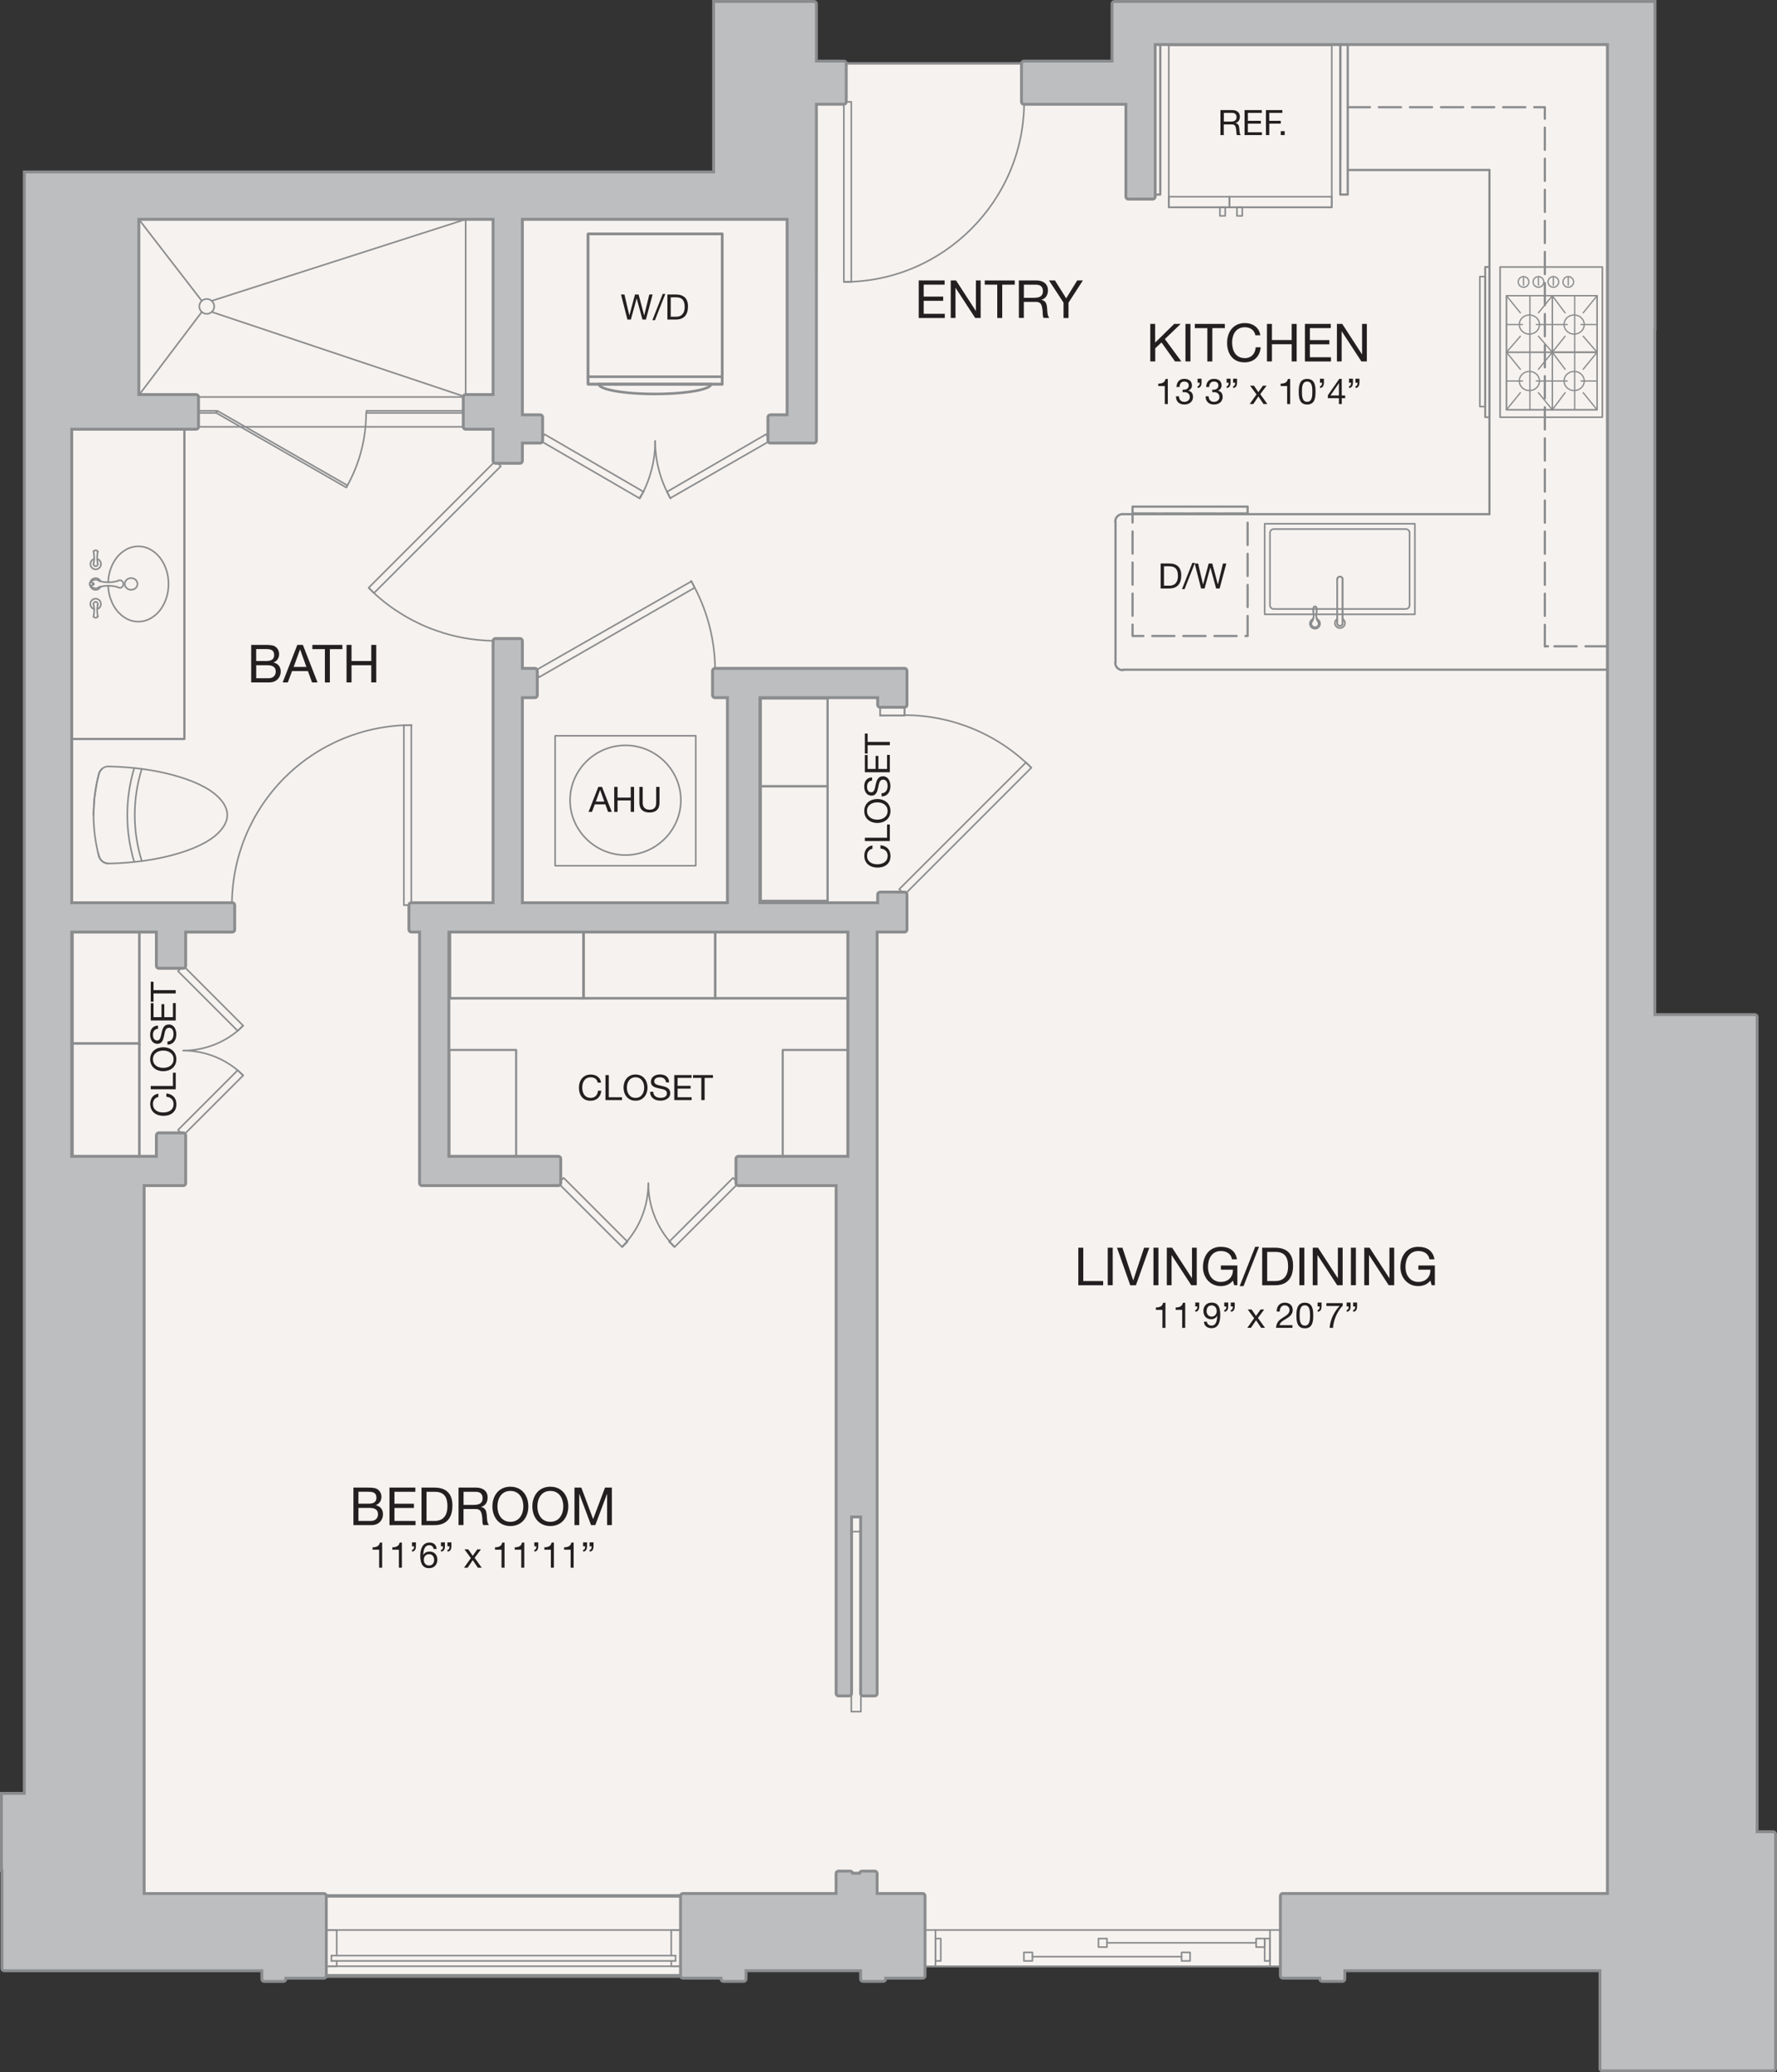 <?xml version="1.0" encoding="UTF-8"?><svg id="b" xmlns="http://www.w3.org/2000/svg" width="400.32" height="466.85" viewBox="0 0 400.32 466.85"><rect x="0" y="0" width="400.32" height="466.85" fill="#333333" stroke="none"/><path d="M399.46,412.64h-3.62v-183.54c0-.3-.24-.54-.54-.54h-22.5V74.13h.04V.33h-121.78c-.3,0-.54.24-.54.54v12.9h-19.86c-.21,0-.38.12-.47.29h-39.62c-.09-.17-.26-.29-.47-.29h-6.18V.87c0-.3-.24-.54-.54-.54h-22.62v38.4H5.48s0,365.28,0,365.28H.32v17.4h.11v22.02c0,.3.24.54.54.54h58.02v1.86c0,.3.24.54.54.54h4.32c.3,0,.54-.24.54-.54v-.18h8.58c.14,0,.26-.06.36-.14h80.16c.1.09.22.14.36.14h8.58v.18c0,.3.24.54.54.54h4.56c.3,0,.54-.24.54-.54v-1.86h25.8v1.86c0,.3.24.54.54.54h4.56c.3,0,.54-.24.54-.54v-.18h8.34c.3,0,.54-.24.54-.54v-1.98h80.04v1.98c0,.3.24.54.54.54h8.34v.18c0,.3.24.54.54.54h4.56c.3,0,.54-.24.54-.54v-1.86h57.48v22.02c0,.3.24.54.54.54h38.48c.3,0,.54-.24.54-.54v-52.8c0-.3-.24-.54-.54-.54" style="fill:#f6f2ef; stroke-width:0px;"/><rect x="255.14" y="115.68" width="25.92" height="27.6" style="fill:none; stroke:#8a8c8e; stroke-dasharray:0 0 5 2; stroke-linecap:round; stroke-linejoin:round; stroke-width:.5px;"/><rect x="255.14" y="114.13" width="25.92" height="1.55" style="fill:none; stroke:#8a8c8e; stroke-linecap:round; stroke-linejoin:round; stroke-width:.5px;"/><line x1="189.02" y1="14.3" x2="231.86" y2="14.3" style="fill:none; stroke:#8a8c8e; stroke-linecap:round; stroke-linejoin:round; stroke-width:.5px;"/><line x1="188.9" y1="424.22" x2="197.06" y2="424.22" style="fill:none; stroke:#8a8c8e; stroke-linecap:round; stroke-linejoin:round; stroke-width:.36px;"/><rect x="188.9" y="422.07" width="8.16" height="2.16" style="fill:none; stroke:#8a8c8e; stroke-linecap:round; stroke-linejoin:round; stroke-width:.36px;"/><line x1="188.9" y1="424.22" x2="188.9" y2="422.07" style="fill:none; stroke:#8a8c8e; stroke-linecap:round; stroke-linejoin:round; stroke-width:.36px;"/><line x1="197.06" y1="424.22" x2="197.06" y2="422.07" style="fill:none; stroke:#8a8c8e; stroke-linecap:round; stroke-linejoin:round; stroke-width:.36px;"/><line x1="188.9" y1="422.07" x2="197.06" y2="422.07" style="fill:none; stroke:#8a8c8e; stroke-linecap:round; stroke-linejoin:round; stroke-width:.36px;"/><rect x="191.78" y="345.03" width="2.16" height="40.56" style="fill:none; stroke:#8a8c8e; stroke-linecap:round; stroke-linejoin:round; stroke-width:.36px;"/><path d="M22.07,192.03l.36,1.25.55.72.79.44.8.1c5.88-.15,11.14-.93,15.76-2.33,4.63-1.41,7.81-3.19,9.56-5.36,1.75-2.17,1.75-4.34,0-6.5-1.75-2.17-4.93-3.95-9.56-5.36-4.63-1.41-9.88-2.18-15.76-2.33M22.96,173.21l-.58.8-.58,2.35-.54,3.55-.19,3.69" style="fill:none; stroke:#8a8c8e; stroke-linecap:round; stroke-linejoin:round; stroke-width:.36px;"/><path d="M30.24,173.02h0c-2.08,6.89-2.08,14.26,0,21.15" style="fill:none; stroke:#8a8c8e; stroke-linecap:round; stroke-linejoin:round; stroke-width:.36px;"/><path d="M31.94,173.22h0c-2.11,6.75-2.11,13.99,0,20.75" style="fill:none; stroke:#8a8c8e; stroke-linecap:round; stroke-linejoin:round; stroke-width:.36px;"/><path d="M24.57,172.65h0c-1.06-.06-2.03.65-2.3,1.68" style="fill:none; stroke:#8a8c8e; stroke-linecap:round; stroke-linejoin:round; stroke-width:.36px;"/><path d="M22.27,192.86h0c.27,1.03,1.23,1.74,2.3,1.68" style="fill:none; stroke:#8a8c8e; stroke-linecap:round; stroke-linejoin:round; stroke-width:.36px;"/><path d="M22.27,174.33h0c-1.61,6.12-1.59,12.55.04,18.66" style="fill:none; stroke:#8a8c8e; stroke-linecap:round; stroke-linejoin:round; stroke-width:.36px;"/><path d="M153.38,180.27c0-6.78-5.63-12.36-12.48-12.36s-12.48,5.58-12.48,12.36,5.63,12.36,12.48,12.36,12.48-5.58,12.48-12.36" style="fill:none; stroke:#8a8c8e; stroke-linecap:round; stroke-linejoin:round; stroke-width:.36px;"/><rect x="125.06" y="165.75" width="31.68" height="29.28" style="fill:none; stroke:#8a8c8e; stroke-linecap:round; stroke-linejoin:round; stroke-width:.36px;"/><line x1="111.62" y1="101.67" x2="117.14" y2="101.67" style="fill:none; stroke:#8a8c8e; stroke-linecap:round; stroke-linejoin:round; stroke-width:.36px;"/><line x1="111.62" y1="146.55" x2="117.14" y2="146.55" style="fill:none; stroke:#8a8c8e; stroke-linecap:round; stroke-linejoin:round; stroke-width:.36px;"/><rect x="111.62" y="101.67" width="5.52" height="2.16" style="fill:none; stroke:#8a8c8e; stroke-linecap:round; stroke-linejoin:round; stroke-width:.36px;"/><rect x="111.62" y="144.39" width="5.52" height="2.16" style="fill:none; stroke:#8a8c8e; stroke-linecap:round; stroke-linejoin:round; stroke-width:.36px;"/><line x1="111.62" y1="101.67" x2="111.62" y2="103.83" style="fill:none; stroke:#8a8c8e; stroke-linecap:round; stroke-linejoin:round; stroke-width:.36px;"/><line x1="111.62" y1="146.55" x2="111.62" y2="144.39" style="fill:none; stroke:#8a8c8e; stroke-linecap:round; stroke-linejoin:round; stroke-width:.36px;"/><line x1="117.14" y1="101.67" x2="117.14" y2="103.83" style="fill:none; stroke:#8a8c8e; stroke-linecap:round; stroke-linejoin:round; stroke-width:.36px;"/><line x1="117.14" y1="146.55" x2="117.14" y2="144.39" style="fill:none; stroke:#8a8c8e; stroke-linecap:round; stroke-linejoin:round; stroke-width:.36px;"/><line x1="111.62" y1="103.83" x2="117.14" y2="103.83" style="fill:none; stroke:#8a8c8e; stroke-linecap:round; stroke-linejoin:round; stroke-width:.36px;"/><line x1="111.62" y1="144.39" x2="117.14" y2="144.39" style="fill:none; stroke:#8a8c8e; stroke-linecap:round; stroke-linejoin:round; stroke-width:.36px;"/><path d="M83.1,132.5h0c7.59,7.59,17.9,11.86,28.64,11.86" style="fill:none; stroke:#8a8c8e; stroke-linecap:round; stroke-linejoin:round; stroke-width:.36px;"/><rect x="77.74" y="117.86" width="40.39" height="1.7" transform="translate(-55.25 104.02) rotate(-45)" style="fill:none; stroke:#8a8c8e; stroke-linecap:round; stroke-linejoin:round; stroke-width:.36px;"/><line x1="119.54" y1="99.27" x2="119.54" y2="93.99" style="fill:none; stroke:#8a8c8e; stroke-linecap:round; stroke-linejoin:round; stroke-width:.36px;"/><line x1="175.7" y1="99.27" x2="175.7" y2="93.99" style="fill:none; stroke:#8a8c8e; stroke-linecap:round; stroke-linejoin:round; stroke-width:.36px;"/><rect x="119.54" y="93.99" width="2.16" height="5.28" style="fill:none; stroke:#8a8c8e; stroke-linecap:round; stroke-linejoin:round; stroke-width:.36px;"/><rect x="173.54" y="93.99" width="2.16" height="5.28" style="fill:none; stroke:#8a8c8e; stroke-linecap:round; stroke-linejoin:round; stroke-width:.36px;"/><line x1="119.54" y1="99.27" x2="121.7" y2="99.27" style="fill:none; stroke:#8a8c8e; stroke-linecap:round; stroke-linejoin:round; stroke-width:.36px;"/><line x1="175.7" y1="99.27" x2="173.54" y2="99.27" style="fill:none; stroke:#8a8c8e; stroke-linecap:round; stroke-linejoin:round; stroke-width:.36px;"/><line x1="119.54" y1="93.99" x2="121.7" y2="93.99" style="fill:none; stroke:#8a8c8e; stroke-linecap:round; stroke-linejoin:round; stroke-width:.36px;"/><line x1="175.7" y1="93.99" x2="173.54" y2="93.99" style="fill:none; stroke:#8a8c8e; stroke-linecap:round; stroke-linejoin:round; stroke-width:.36px;"/><line x1="121.7" y1="99.27" x2="121.7" y2="93.99" style="fill:none; stroke:#8a8c8e; stroke-linecap:round; stroke-linejoin:round; stroke-width:.36px;"/><line x1="173.54" y1="99.27" x2="173.54" y2="93.99" style="fill:none; stroke:#8a8c8e; stroke-linecap:round; stroke-linejoin:round; stroke-width:.36px;"/><path d="M144.13,112.3h0c2.27-3.93,3.47-8.4,3.47-12.94" style="fill:none; stroke:#8a8c8e; stroke-linecap:round; stroke-linejoin:round; stroke-width:.36px;"/><polygon points="121.7 99.27 144.02 112.23 144.98 110.79 122.66 97.83 121.7 99.27" style="fill:none; stroke:#8a8c8e; stroke-linecap:round; stroke-linejoin:round; stroke-width:.36px;"/><path d="M147.6,99.36h0c0,4.54,1.2,9,3.47,12.94" style="fill:none; stroke:#8a8c8e; stroke-linecap:round; stroke-linejoin:round; stroke-width:.36px;"/><polygon points="150.98 112.23 173.54 99.27 172.58 97.83 150.26 110.79 150.98 112.23" style="fill:none; stroke:#8a8c8e; stroke-linecap:round; stroke-linejoin:round; stroke-width:.36px;"/><line x1="203.78" y1="203.91" x2="198.26" y2="203.91" style="fill:none; stroke:#8a8c8e; stroke-linecap:round; stroke-linejoin:round; stroke-width:.36px;"/><line x1="203.78" y1="158.79" x2="198.26" y2="158.79" style="fill:none; stroke:#8a8c8e; stroke-linecap:round; stroke-linejoin:round; stroke-width:.36px;"/><rect x="198.26" y="201.51" width="5.52" height="2.4" style="fill:none; stroke:#8a8c8e; stroke-linecap:round; stroke-linejoin:round; stroke-width:.36px;"/><rect x="198.26" y="158.79" width="5.52" height="2.4" style="fill:none; stroke:#8a8c8e; stroke-linecap:round; stroke-linejoin:round; stroke-width:.36px;"/><line x1="203.78" y1="203.91" x2="203.78" y2="201.51" style="fill:none; stroke:#8a8c8e; stroke-linecap:round; stroke-linejoin:round; stroke-width:.36px;"/><line x1="203.78" y1="158.79" x2="203.78" y2="161.19" style="fill:none; stroke:#8a8c8e; stroke-linecap:round; stroke-linejoin:round; stroke-width:.36px;"/><line x1="198.26" y1="203.91" x2="198.26" y2="201.51" style="fill:none; stroke:#8a8c8e; stroke-linecap:round; stroke-linejoin:round; stroke-width:.36px;"/><line x1="198.26" y1="158.79" x2="198.26" y2="161.19" style="fill:none; stroke:#8a8c8e; stroke-linecap:round; stroke-linejoin:round; stroke-width:.36px;"/><line x1="203.78" y1="201.51" x2="198.26" y2="201.51" style="fill:none; stroke:#8a8c8e; stroke-linecap:round; stroke-linejoin:round; stroke-width:.36px;"/><line x1="203.78" y1="161.19" x2="198.26" y2="161.19" style="fill:none; stroke:#8a8c8e; stroke-linecap:round; stroke-linejoin:round; stroke-width:.36px;"/><path d="M232.34,172.96h0c-7.59-7.59-17.9-11.86-28.64-11.86" style="fill:none; stroke:#8a8c8e; stroke-linecap:round; stroke-linejoin:round; stroke-width:.36px;"/><rect x="197.26" y="185.78" width="40.39" height="1.7" transform="translate(-68.27 208.43) rotate(-45)" style="fill:none; stroke:#8a8c8e; stroke-linecap:round; stroke-linejoin:round; stroke-width:.36px;"/><line x1="118.34" y1="151.11" x2="118.34" y2="156.63" style="fill:none; stroke:#8a8c8e; stroke-linecap:round; stroke-linejoin:round; stroke-width:.36px;"/><line x1="163.46" y1="151.11" x2="163.46" y2="156.63" style="fill:none; stroke:#8a8c8e; stroke-linecap:round; stroke-linejoin:round; stroke-width:.36px;"/><rect x="118.34" y="151.11" width="2.16" height="5.52" style="fill:none; stroke:#8a8c8e; stroke-linecap:round; stroke-linejoin:round; stroke-width:.36px;"/><rect x="161.06" y="151.11" width="2.4" height="5.52" style="fill:none; stroke:#8a8c8e; stroke-linecap:round; stroke-linejoin:round; stroke-width:.36px;"/><line x1="118.34" y1="151.11" x2="120.5" y2="151.11" style="fill:none; stroke:#8a8c8e; stroke-linecap:round; stroke-linejoin:round; stroke-width:.36px;"/><line x1="163.46" y1="151.11" x2="161.06" y2="151.11" style="fill:none; stroke:#8a8c8e; stroke-linecap:round; stroke-linejoin:round; stroke-width:.36px;"/><line x1="118.34" y1="156.63" x2="120.5" y2="156.63" style="fill:none; stroke:#8a8c8e; stroke-linecap:round; stroke-linejoin:round; stroke-width:.36px;"/><line x1="163.46" y1="156.63" x2="161.06" y2="156.63" style="fill:none; stroke:#8a8c8e; stroke-linecap:round; stroke-linejoin:round; stroke-width:.36px;"/><line x1="120.5" y1="151.11" x2="120.5" y2="156.63" style="fill:none; stroke:#8a8c8e; stroke-linecap:round; stroke-linejoin:round; stroke-width:.36px;"/><line x1="161.06" y1="151.11" x2="161.06" y2="156.63" style="fill:none; stroke:#8a8c8e; stroke-linecap:round; stroke-linejoin:round; stroke-width:.36px;"/><path d="M161.1,151.11h0c0-7.11-1.87-14.09-5.43-20.25" style="fill:none; stroke:#8a8c8e; stroke-linecap:round; stroke-linejoin:round; stroke-width:.36px;"/><polygon points="120.5 151.11 155.78 130.95 156.5 132.39 121.46 152.55 120.5 151.11" style="fill:none; stroke:#8a8c8e; stroke-linecap:round; stroke-linejoin:round; stroke-width:.36px;"/><line x1="187.94" y1="14.3" x2="190.1" y2="14.3" style="fill:none; stroke:#8a8c8e; stroke-linecap:round; stroke-linejoin:round; stroke-width:.36px;"/><line x1="233.06" y1="14.3" x2="230.66" y2="14.3" style="fill:none; stroke:#8a8c8e; stroke-linecap:round; stroke-linejoin:round; stroke-width:.36px;"/><path d="M190.21,63.5h0c22.22,0,40.5-18.28,40.5-40.5" style="fill:none; stroke:#8a8c8e; stroke-linecap:round; stroke-linejoin:round; stroke-width:.36px;"/><rect x="190.1" y="22.95" width="1.68" height="40.56" style="fill:none; stroke:#8a8c8e; stroke-linecap:round; stroke-linejoin:round; stroke-width:.36px;"/><path d="M286.1,120.03v16.32c0,.46.38.84.84.84h29.76c.46,0,.84-.38.84-.84v-16.32c0-.46-.38-.84-.84-.84h-29.76c-.46,0-.84.38-.84.84" style="fill:none; stroke:#8a8c8e; stroke-linecap:round; stroke-linejoin:round; stroke-width:.36px;"/><rect x="284.9" y="117.99" width="33.84" height="20.4" style="fill:none; stroke:#8a8c8e; stroke-linecap:round; stroke-linejoin:round; stroke-width:.36px;"/><path d="M301.23,139.44h0c-.41.28-.59.79-.45,1.26.15.47.58.79,1.08.79s.93-.32,1.08-.79c.15-.47-.04-.99-.45-1.26" style="fill:none; stroke:#8a8c8e; stroke-linecap:round; stroke-linejoin:round; stroke-width:.36px;"/><path d="M295.82,139.43h0c-.51.2-.81.74-.71,1.27.1.54.57.93,1.12.93s1.02-.39,1.12-.93c.1-.54-.2-1.08-.71-1.27" style="fill:none; stroke:#8a8c8e; stroke-linecap:round; stroke-linejoin:round; stroke-width:.36px;"/><path d="M295.45,140.19h0c-.1.26-.07.55.09.78.16.23.42.37.7.37s.54-.14.7-.37c.16-.23.19-.53.08-.79" style="fill:none; stroke:#8a8c8e; stroke-linecap:round; stroke-linejoin:round; stroke-width:.36px;"/><path d="M295.87,137.25s0-.05,0-.08c0-.1.02-.19.05-.27.03-.08.08-.15.14-.2.06-.05.12-.07.19-.07s.13.02.19.07c.06.05.1.11.14.2.03.08.05.17.05.27,0,.03,0,.05,0,.08" style="fill:none; stroke:#8a8c8e; stroke-linecap:round; stroke-linejoin:round; stroke-width:.36px;"/><path d="M295.86,137.09h0c0,.37.02.75.06,1.12" style="fill:none; stroke:#8a8c8e; stroke-linecap:round; stroke-linejoin:round; stroke-width:.36px;"/><path d="M295.84,139.38h0c.1-.38.13-.77.08-1.16" style="fill:none; stroke:#8a8c8e; stroke-linecap:round; stroke-linejoin:round; stroke-width:.36px;"/><path d="M295.45,140.19h0c.18-.25.31-.53.39-.82" style="fill:none; stroke:#8a8c8e; stroke-linecap:round; stroke-linejoin:round; stroke-width:.36px;"/><path d="M296.56,138.21h0c.04-.37.05-.75.05-1.12" style="fill:none; stroke:#8a8c8e; stroke-linecap:round; stroke-linejoin:round; stroke-width:.36px;"/><path d="M296.56,138.21h0c-.06.39-.03.78.08,1.16" style="fill:none; stroke:#8a8c8e; stroke-linecap:round; stroke-linejoin:round; stroke-width:.36px;"/><path d="M296.63,139.37h0c.08.29.21.57.39.82" style="fill:none; stroke:#8a8c8e; stroke-linecap:round; stroke-linejoin:round; stroke-width:.36px;"/><line x1="301.22" y1="140.3" x2="301.22" y2="130.46" style="fill:none; stroke:#8a8c8e; stroke-linecap:round; stroke-linejoin:round; stroke-width:.36px;"/><line x1="302.42" y1="140.3" x2="302.42" y2="130.46" style="fill:none; stroke:#8a8c8e; stroke-linecap:round; stroke-linejoin:round; stroke-width:.36px;"/><path d="M301.23,140.37h0c0,.17.07.33.18.45.12.12.28.18.45.18s.33-.07.45-.18c.12-.12.18-.28.18-.44" style="fill:none; stroke:#8a8c8e; stroke-linecap:round; stroke-linejoin:round; stroke-width:.36px;"/><path d="M302.49,130.53h0c0-.35-.28-.63-.63-.63s-.63.28-.63.63" style="fill:none; stroke:#8a8c8e; stroke-linecap:round; stroke-linejoin:round; stroke-width:.36px;"/><path d="M295.92,138.21h0c.02.1.02.19.03.29,0,.1,0,.2,0,.29,0,.1-.02.19-.04.29-.01.09-.04.19-.06.28-.02.07-.04.15-.07.21-.03.07-.06.14-.09.21-.03.07-.07.14-.11.2-.04.07-.08.13-.12.19-.03.09-.05.17-.06.27,0,.09,0,.18.03.27.02.09.06.17.11.25.05.08.12.14.19.2.08.05.16.1.24.13.09.03.18.04.27.04s.18-.02.27-.04c.09-.03.17-.08.24-.13.07-.05.14-.12.19-.2.05-.08.09-.16.11-.25.02-.09.03-.18.03-.27,0-.09-.03-.18-.06-.27-.04-.06-.08-.12-.12-.19-.04-.06-.07-.13-.1-.2-.03-.07-.06-.14-.09-.21-.03-.07-.05-.14-.07-.21-.03-.09-.05-.19-.07-.28-.01-.1-.03-.19-.03-.29,0-.1,0-.19,0-.29,0-.1.01-.19.03-.29,0-.09.02-.19.02-.28,0-.09.01-.19.02-.28,0-.09,0-.19,0-.28,0-.09,0-.19,0-.28,0-.07-.02-.13-.05-.19-.03-.08-.08-.15-.14-.2-.06-.05-.12-.07-.19-.07s-.13.02-.19.07c-.06.05-.1.11-.14.2-.02.06-.04.12-.05.19,0,.09,0,.19,0,.28,0,.09,0,.19.01.28,0,.09.01.19.02.28,0,.09.01.19.02.28" style="fill:none; stroke:#8a8c8e; stroke-linecap:round; stroke-linejoin:round; stroke-width:.36px;"/><path d="M302.49,140.37v-9.84c0-.08-.02-.17-.05-.24-.03-.08-.08-.15-.14-.21-.06-.06-.13-.1-.2-.14-.08-.03-.16-.05-.24-.05s-.16.02-.24.05c-.08.03-.15.08-.2.14-.06.06-.11.13-.14.21-.03.08-.05.16-.05.24v9.84c0,.06,0,.11.02.16.01.05.03.11.06.15.03.05.06.09.1.13.04.04.08.07.13.1.05.03.1.05.15.06.05.02.11.02.16.02s.11,0,.16-.02c.05-.01.11-.03.15-.06.05-.03.09-.06.13-.1.04-.04.07-.08.1-.13.03-.05.05-.1.06-.15.01-.06.02-.11.02-.16" style="fill:none; stroke:#8a8c8e; stroke-linecap:round; stroke-linejoin:round; stroke-width:.36px;"/><rect x="263.3" y="44.31" width="13.68" height="2.4" style="fill:none; stroke:#8a8c8e; stroke-linecap:round; stroke-linejoin:round; stroke-width:.36px;"/><rect x="276.98" y="44.31" width="23.04" height="2.4" style="fill:none; stroke:#8a8c8e; stroke-linecap:round; stroke-linejoin:round; stroke-width:.36px;"/><rect x="278.66" y="46.71" width="1.2" height="1.92" style="fill:none; stroke:#8a8c8e; stroke-linecap:round; stroke-linejoin:round; stroke-width:.36px;"/><rect x="274.82" y="46.71" width="1.2" height="1.92" style="fill:none; stroke:#8a8c8e; stroke-linecap:round; stroke-linejoin:round; stroke-width:.36px;"/><rect x="263.3" y="10.23" width="36.72" height="36.48" style="fill:none; stroke:#8a8c8e; stroke-linecap:round; stroke-linejoin:round; stroke-width:.36px;"/><rect x="333.38" y="62.31" width="1.2" height="29.28" style="fill:none; stroke:#8a8c8e; stroke-linecap:round; stroke-linejoin:round; stroke-width:.36px;"/><rect x="334.58" y="60.15" width=".96" height="33.84" style="fill:none; stroke:#8a8c8e; stroke-linecap:round; stroke-linejoin:round; stroke-width:.36px;"/><rect x="334.58" y="60.15" width=".96" height="33.84" style="fill:none; stroke:#8a8c8e; stroke-linecap:round; stroke-linejoin:round; stroke-width:.36px;"/><rect x="337.94" y="60.15" width="23.04" height="33.84" style="fill:none; stroke:#8a8c8e; stroke-linecap:round; stroke-linejoin:round; stroke-width:.36px;"/><line x1="123.62" y1="266.55" x2="123.62" y2="261.03" style="fill:none; stroke:#8a8c8e; stroke-linecap:round; stroke-linejoin:round; stroke-width:.36px;"/><line x1="168.5" y1="266.55" x2="168.5" y2="261.03" style="fill:none; stroke:#8a8c8e; stroke-linecap:round; stroke-linejoin:round; stroke-width:.36px;"/><rect x="123.62" y="261.03" width="2.16" height="5.52" style="fill:none; stroke:#8a8c8e; stroke-linecap:round; stroke-linejoin:round; stroke-width:.36px;"/><rect x="166.34" y="261.03" width="2.16" height="5.52" style="fill:none; stroke:#8a8c8e; stroke-linecap:round; stroke-linejoin:round; stroke-width:.36px;"/><line x1="123.62" y1="266.55" x2="125.78" y2="266.55" style="fill:none; stroke:#8a8c8e; stroke-linecap:round; stroke-linejoin:round; stroke-width:.36px;"/><line x1="168.5" y1="266.55" x2="166.34" y2="266.55" style="fill:none; stroke:#8a8c8e; stroke-linecap:round; stroke-linejoin:round; stroke-width:.36px;"/><line x1="123.62" y1="261.03" x2="125.78" y2="261.03" style="fill:none; stroke:#8a8c8e; stroke-linecap:round; stroke-linejoin:round; stroke-width:.36px;"/><line x1="168.5" y1="261.03" x2="166.34" y2="261.03" style="fill:none; stroke:#8a8c8e; stroke-linecap:round; stroke-linejoin:round; stroke-width:.36px;"/><line x1="125.78" y1="266.55" x2="125.78" y2="261.03" style="fill:none; stroke:#8a8c8e; stroke-linecap:round; stroke-linejoin:round; stroke-width:.36px;"/><line x1="166.34" y1="266.55" x2="166.34" y2="261.03" style="fill:none; stroke:#8a8c8e; stroke-linecap:round; stroke-linejoin:round; stroke-width:.36px;"/><path d="M140.12,280.88h0c3.8-3.79,5.93-8.95,5.93-14.32" style="fill:none; stroke:#8a8c8e; stroke-linecap:round; stroke-linejoin:round; stroke-width:.36px;"/><rect x="132.73" y="262.96" width="1.7" height="20.36" transform="translate(-154.02 174.46) rotate(-45)" style="fill:none; stroke:#8a8c8e; stroke-linecap:round; stroke-linejoin:round; stroke-width:.36px;"/><path d="M146.05,266.56h0c0,5.37,2.13,10.52,5.93,14.32" style="fill:none; stroke:#8a8c8e; stroke-linecap:round; stroke-linejoin:round; stroke-width:.36px;"/><rect x="148.36" y="272.3" width="20.36" height="1.7" transform="translate(-146.71 192.1) rotate(-45)" style="fill:none; stroke:#8a8c8e; stroke-linecap:round; stroke-linejoin:round; stroke-width:.36px;"/><path d="M48.26,69.03c0-.92-.76-1.68-1.68-1.68s-1.68.76-1.68,1.68.76,1.68,1.68,1.68,1.68-.76,1.68-1.68" style="fill:none; stroke:#8a8c8e; stroke-linecap:round; stroke-linejoin:round; stroke-width:.36px;"/><polygon points="78.26 109.35 78.02 109.83 48.74 93.03 48.98 92.55 78.26 109.35" style="fill:none; stroke:#8a8c8e; stroke-linecap:round; stroke-linejoin:round; stroke-width:.36px;"/><polyline points="30.74 48.87 44.18 48.87 111.62 48.87 111.62 89.43" style="fill:none; stroke:#8a8c8e; stroke-linecap:round; stroke-linejoin:round; stroke-width:.36px;"/><polyline points="104.9 96.15 44.18 96.15 44.18 89.43 30.74 89.43" style="fill:none; stroke:#8a8c8e; stroke-linecap:round; stroke-linejoin:round; stroke-width:.36px;"/><line x1="104.9" y1="89.43" x2="44.18" y2="89.43" style="fill:none; stroke:#8a8c8e; stroke-linecap:round; stroke-linejoin:round; stroke-width:.36px;"/><line x1="104.9" y1="93.03" x2="82.58" y2="93.03" style="fill:none; stroke:#8a8c8e; stroke-linecap:round; stroke-linejoin:round; stroke-width:.36px;"/><line x1="48.74" y1="93.03" x2="44.18" y2="93.03" style="fill:none; stroke:#8a8c8e; stroke-linecap:round; stroke-linejoin:round; stroke-width:.36px;"/><line x1="104.9" y1="92.55" x2="82.58" y2="92.55" style="fill:none; stroke:#8a8c8e; stroke-linecap:round; stroke-linejoin:round; stroke-width:.36px;"/><line x1="48.74" y1="92.55" x2="44.18" y2="92.55" style="fill:none; stroke:#8a8c8e; stroke-linecap:round; stroke-linejoin:round; stroke-width:.36px;"/><line x1="48.74" y1="92.55" x2="48.74" y2="93.03" style="fill:none; stroke:#8a8c8e; stroke-linecap:round; stroke-linejoin:round; stroke-width:.36px;"/><line x1="82.58" y1="92.55" x2="82.58" y2="93.03" style="fill:none; stroke:#8a8c8e; stroke-linecap:round; stroke-linejoin:round; stroke-width:.36px;"/><path d="M78.1,109.66h0c2.87-5.07,4.38-10.8,4.38-16.63" style="fill:none; stroke:#8a8c8e; stroke-linecap:round; stroke-linejoin:round; stroke-width:.36px;"/><line x1="41.3" y1="215.19" x2="35.78" y2="215.19" style="fill:none; stroke:#8a8c8e; stroke-linecap:round; stroke-linejoin:round; stroke-width:.36px;"/><line x1="41.3" y1="258.15" x2="35.78" y2="258.15" style="fill:none; stroke:#8a8c8e; stroke-linecap:round; stroke-linejoin:round; stroke-width:.36px;"/><rect x="35.78" y="215.19" width="5.52" height="2.4" style="fill:none; stroke:#8a8c8e; stroke-linecap:round; stroke-linejoin:round; stroke-width:.36px;"/><rect x="35.78" y="255.75" width="5.52" height="2.4" style="fill:none; stroke:#8a8c8e; stroke-linecap:round; stroke-linejoin:round; stroke-width:.36px;"/><line x1="41.3" y1="215.19" x2="41.3" y2="217.59" style="fill:none; stroke:#8a8c8e; stroke-linecap:round; stroke-linejoin:round; stroke-width:.36px;"/><line x1="41.3" y1="258.15" x2="41.3" y2="255.75" style="fill:none; stroke:#8a8c8e; stroke-linecap:round; stroke-linejoin:round; stroke-width:.36px;"/><line x1="35.78" y1="215.19" x2="35.78" y2="217.59" style="fill:none; stroke:#8a8c8e; stroke-linecap:round; stroke-linejoin:round; stroke-width:.36px;"/><line x1="35.78" y1="258.15" x2="35.78" y2="255.75" style="fill:none; stroke:#8a8c8e; stroke-linecap:round; stroke-linejoin:round; stroke-width:.36px;"/><line x1="41.3" y1="217.59" x2="35.78" y2="217.59" style="fill:none; stroke:#8a8c8e; stroke-linecap:round; stroke-linejoin:round; stroke-width:.36px;"/><line x1="41.3" y1="255.75" x2="35.78" y2="255.75" style="fill:none; stroke:#8a8c8e; stroke-linecap:round; stroke-linejoin:round; stroke-width:.36px;"/><path d="M41.28,236.67h0c5.07,0,9.94-2.02,13.52-5.6" style="fill:none; stroke:#8a8c8e; stroke-linecap:round; stroke-linejoin:round; stroke-width:.36px;"/><rect x="46.57" y="215.4" width="1.7" height="19.01" transform="translate(-145.14 99.4) rotate(-45)" style="fill:none; stroke:#8a8c8e; stroke-linecap:round; stroke-linejoin:round; stroke-width:.36px;"/><path d="M54.81,242.27h0c-3.59-3.59-8.45-5.6-13.52-5.6" style="fill:none; stroke:#8a8c8e; stroke-linecap:round; stroke-linejoin:round; stroke-width:.36px;"/><rect x="37.92" y="247.58" width="19.01" height="1.7" transform="translate(-161.77 106.29) rotate(-45)" style="fill:none; stroke:#8a8c8e; stroke-linecap:round; stroke-linejoin:round; stroke-width:.36px;"/><line x1="95.06" y1="203.91" x2="95.06" y2="209.43" style="fill:none; stroke:#8a8c8e; stroke-linecap:round; stroke-linejoin:round; stroke-width:.36px;"/><line x1="49.94" y1="203.91" x2="49.94" y2="209.43" style="fill:none; stroke:#8a8c8e; stroke-linecap:round; stroke-linejoin:round; stroke-width:.36px;"/><rect x="92.66" y="203.91" width="2.4" height="5.52" style="fill:none; stroke:#8a8c8e; stroke-linecap:round; stroke-linejoin:round; stroke-width:.36px;"/><rect x="49.94" y="203.91" width="2.4" height="5.52" style="fill:none; stroke:#8a8c8e; stroke-linecap:round; stroke-linejoin:round; stroke-width:.36px;"/><line x1="95.06" y1="203.91" x2="92.66" y2="203.91" style="fill:none; stroke:#8a8c8e; stroke-linecap:round; stroke-linejoin:round; stroke-width:.36px;"/><line x1="49.94" y1="203.91" x2="52.34" y2="203.91" style="fill:none; stroke:#8a8c8e; stroke-linecap:round; stroke-linejoin:round; stroke-width:.36px;"/><line x1="95.06" y1="209.43" x2="92.66" y2="209.43" style="fill:none; stroke:#8a8c8e; stroke-linecap:round; stroke-linejoin:round; stroke-width:.36px;"/><line x1="49.94" y1="209.43" x2="52.34" y2="209.43" style="fill:none; stroke:#8a8c8e; stroke-linecap:round; stroke-linejoin:round; stroke-width:.36px;"/><line x1="92.66" y1="203.91" x2="92.66" y2="209.43" style="fill:none; stroke:#8a8c8e; stroke-linecap:round; stroke-linejoin:round; stroke-width:.36px;"/><line x1="52.34" y1="203.91" x2="52.34" y2="209.43" style="fill:none; stroke:#8a8c8e; stroke-linecap:round; stroke-linejoin:round; stroke-width:.36px;"/><path d="M92.75,163.34h0c-10.74,0-21.05,4.27-28.64,11.86-7.59,7.59-11.86,17.9-11.86,28.64" style="fill:none; stroke:#8a8c8e; stroke-linecap:round; stroke-linejoin:round; stroke-width:.36px;"/><rect x="90.98" y="163.35" width="1.68" height="40.56" style="fill:none; stroke:#8a8c8e; stroke-linecap:round; stroke-linejoin:round; stroke-width:.36px;"/><rect x="104.9" y="48.87" width="6.72" height="40.56" style="fill:none; stroke:#8a8c8e; stroke-linecap:round; stroke-linejoin:round; stroke-width:.36px;"/><path d="M24.37,131.17c.05-1.37.35-2.65.9-3.85.61-1.31,1.44-2.35,2.49-3.1,1.05-.76,2.18-1.14,3.4-1.14s2.35.38,3.4,1.14c1.05.76,1.88,1.79,2.49,3.1.61,1.31.91,2.73.91,4.24s-.3,2.93-.91,4.24c-.6,1.31-1.44,2.35-2.49,3.1-1.05.76-2.18,1.14-3.4,1.14s-2.35-.38-3.4-1.14c-1.05-.76-1.88-1.79-2.49-3.1-.55-1.2-.86-2.48-.9-3.85" style="fill:none; stroke:#8a8c8e; stroke-linecap:round; stroke-linejoin:round; stroke-width:.36px;"/><path d="M26.55,130.86s.04-.03.06-.04c.12-.08.25-.11.39-.11s.28.04.4.11c.12.08.22.18.29.32.07.13.11.28.11.43s-.04.3-.11.43c-.07.13-.17.24-.29.32-.12.08-.26.11-.4.11s-.27-.04-.39-.11c-.02-.01-.04-.03-.06-.04" style="fill:none; stroke:#8a8c8e; stroke-linecap:round; stroke-linejoin:round; stroke-width:.36px;"/><path d="M22.31,132.26c-.06.05-.13.1-.22.15-.17.09-.35.13-.54.13s-.38-.04-.55-.13c-.17-.09-.3-.21-.4-.36-.01-.02-.03-.04-.04-.07" style="fill:none; stroke:#8a8c8e; stroke-linecap:round; stroke-linejoin:round; stroke-width:.36px;"/><path d="M20.56,131.14s.03-.04.04-.07c.1-.15.23-.27.4-.36.17-.09.35-.13.55-.13s.38.04.55.13c.08.04.15.09.22.15" style="fill:none; stroke:#8a8c8e; stroke-linecap:round; stroke-linejoin:round; stroke-width:.36px;"/><path d="M22.67,132.17s-.02.04-.03.06c-.12.2-.27.37-.47.48-.2.12-.41.18-.64.18s-.44-.06-.64-.18c-.2-.12-.35-.28-.47-.48-.07-.13-.12-.27-.15-.42" style="fill:none; stroke:#8a8c8e; stroke-linecap:round; stroke-linejoin:round; stroke-width:.36px;"/><path d="M20.28,131.32c.02-.15.07-.28.15-.42.11-.2.27-.37.47-.48.2-.12.41-.18.64-.18s.44.06.64.18c.2.12.35.28.47.48.01.02.02.04.03.06" style="fill:none; stroke:#8a8c8e; stroke-linecap:round; stroke-linejoin:round; stroke-width:.36px;"/><path d="M22.31,130.87h0c1.39.41,2.86.41,4.24,0" style="fill:none; stroke:#8a8c8e; stroke-linecap:round; stroke-linejoin:round; stroke-width:.36px;"/><path d="M26.55,132.27h0c-1.38-.42-2.86-.42-4.24,0" style="fill:none; stroke:#8a8c8e; stroke-linecap:round; stroke-linejoin:round; stroke-width:.36px;"/><path d="M21.21,125.92h0c-.56.17-.92.73-.83,1.32.09.58.59,1.02,1.18,1.02s1.09-.44,1.18-1.02c.09-.58-.27-1.15-.83-1.32" style="fill:none; stroke:#8a8c8e; stroke-linecap:round; stroke-linejoin:round; stroke-width:.36px;"/><path d="M21.09,124.32s-.01-.04-.01-.07c0-.05.02-.1.06-.14.04-.04.1-.08.17-.1.07-.03.15-.04.24-.04s.16.01.23.04c.07.03.13.06.17.1.04.04.07.09.07.14,0,.02,0,.04-.01.07" style="fill:none; stroke:#8a8c8e; stroke-linecap:round; stroke-linejoin:round; stroke-width:.36px;"/><path d="M21.1,126.87h0c-.07.15-.05.33.04.46.09.14.24.22.41.22s.32-.08.41-.22c.09-.14.11-.31.05-.46" style="fill:none; stroke:#8a8c8e; stroke-linecap:round; stroke-linejoin:round; stroke-width:.36px;"/><path d="M21.1,126.87h0c.16-.86.15-1.75-.02-2.62" style="fill:none; stroke:#8a8c8e; stroke-linecap:round; stroke-linejoin:round; stroke-width:.36px;"/><path d="M22.02,124.25h0c-.17.86-.18,1.75-.02,2.62" style="fill:none; stroke:#8a8c8e; stroke-linecap:round; stroke-linejoin:round; stroke-width:.36px;"/><path d="M21.89,137.21h0c.56-.17.92-.73.83-1.32-.09-.58-.59-1.02-1.18-1.02s-1.1.44-1.18,1.02c-.09.58.27,1.15.83,1.32" style="fill:none; stroke:#8a8c8e; stroke-linecap:round; stroke-linejoin:round; stroke-width:.36px;"/><path d="M21.09,138.81s-.01.04-.01.07c0,.05.02.1.06.14.04.04.1.08.17.1.07.03.15.04.24.04s.16-.01.23-.04c.07-.03.13-.06.17-.1.04-.04.07-.09.07-.14,0-.02,0-.04-.01-.07" style="fill:none; stroke:#8a8c8e; stroke-linecap:round; stroke-linejoin:round; stroke-width:.36px;"/><path d="M22.01,136.26h0c.06-.15.05-.33-.05-.46-.09-.14-.24-.22-.41-.22s-.32.08-.41.22c-.09.14-.11.31-.04.46" style="fill:none; stroke:#8a8c8e; stroke-linecap:round; stroke-linejoin:round; stroke-width:.36px;"/><path d="M21.08,138.88h0c.17-.86.18-1.75.02-2.62" style="fill:none; stroke:#8a8c8e; stroke-linecap:round; stroke-linejoin:round; stroke-width:.36px;"/><path d="M22.01,136.26h0c-.16.86-.16,1.75.02,2.62" style="fill:none; stroke:#8a8c8e; stroke-linecap:round; stroke-linejoin:round; stroke-width:.36px;"/><path d="M20.9,131.55c0-.2-.16-.36-.36-.36s-.36.16-.36.36.16.36.36.36.36-.16.36-.36" style="fill:none; stroke:#8a8c8e; stroke-linecap:round; stroke-linejoin:round; stroke-width:.36px;"/><path d="M21.03,131.44s.04,0,.05.02c.02.01.03.03.04.05,0,.02.01.04.01.06s0,.04-.01.06c-.01.02-.02.03-.04.05-.02.01-.03.02-.05.02" style="fill:none; stroke:#8a8c8e; stroke-linecap:round; stroke-linejoin:round; stroke-width:.36px;"/><line x1="21.14" y1="131.43" x2="20.9" y2="131.43" style="fill:none; stroke:#8a8c8e; stroke-linecap:round; stroke-linejoin:round; stroke-width:.36px;"/><line x1="21.14" y1="131.67" x2="20.9" y2="131.67" style="fill:none; stroke:#8a8c8e; stroke-linecap:round; stroke-linejoin:round; stroke-width:.36px;"/><path d="M30.98,131.55c0-.72-.65-1.32-1.44-1.32s-1.44.6-1.44,1.32.65,1.32,1.44,1.32,1.44-.6,1.44-1.32" style="fill:none; stroke:#8a8c8e; stroke-linecap:round; stroke-linejoin:round; stroke-width:.36px;"/><polyline points="75.86 440.55 75.86 434.79 72.98 434.79 72.98 442.95 75.86 442.95 75.86 441.75" style="fill:none; stroke:#8a8c8e; stroke-linecap:round; stroke-linejoin:round; stroke-width:.36px;"/><polyline points="151.22 441.75 151.22 442.95 153.86 442.95 153.86 434.79 151.22 434.79 151.22 440.55" style="fill:none; stroke:#8a8c8e; stroke-linecap:round; stroke-linejoin:round; stroke-width:.36px;"/><line x1="153.86" y1="434.79" x2="72.98" y2="434.79" style="fill:none; stroke:#8a8c8e; stroke-linecap:round; stroke-linejoin:round; stroke-width:.36px;"/><line x1="153.86" y1="442.95" x2="72.98" y2="442.95" style="fill:none; stroke:#8a8c8e; stroke-linecap:round; stroke-linejoin:round; stroke-width:.36px;"/><line x1="152.18" y1="441.75" x2="74.66" y2="441.75" style="fill:none; stroke:#8a8c8e; stroke-linecap:round; stroke-linejoin:round; stroke-width:.36px;"/><line x1="152.18" y1="440.55" x2="74.66" y2="440.55" style="fill:none; stroke:#8a8c8e; stroke-linecap:round; stroke-linejoin:round; stroke-width:.36px;"/><line x1="74.66" y1="440.55" x2="74.66" y2="441.75" style="fill:none; stroke:#8a8c8e; stroke-linecap:round; stroke-linejoin:round; stroke-width:.36px;"/><line x1="152.18" y1="440.55" x2="152.18" y2="441.75" style="fill:none; stroke:#8a8c8e; stroke-linecap:round; stroke-linejoin:round; stroke-width:.36px;"/><line x1="335.54" y1="115.83" x2="335.54" y2="38.31" style="fill:none; stroke:#8a8c8e; stroke-linecap:round; stroke-linejoin:round; stroke-width:.5px;"/><line x1="252.98" y1="115.83" x2="335.54" y2="115.83" style="fill:none; stroke:#8a8c8e; stroke-linecap:round; stroke-linejoin:round; stroke-width:.5px;"/><line x1="251.3" y1="149.19" x2="251.3" y2="117.51" style="fill:none; stroke:#8a8c8e; stroke-linecap:round; stroke-linejoin:round; stroke-width:.5px;"/><path d="M344.42,63.51c0-.66-.54-1.2-1.2-1.2s-1.2.54-1.2,1.2.54,1.2,1.2,1.2,1.2-.54,1.2-1.2" style="fill:none; stroke:#8a8c8e; stroke-linecap:round; stroke-linejoin:round; stroke-width:.29px;"/><line x1="343.22" y1="64.23" x2="343.22" y2="62.55" style="fill:none; stroke:#8a8c8e; stroke-linecap:round; stroke-linejoin:round; stroke-width:.29px;"/><path d="M347.78,63.51c0-.66-.54-1.2-1.2-1.2s-1.2.54-1.2,1.2.54,1.2,1.2,1.2,1.2-.54,1.2-1.2" style="fill:none; stroke:#8a8c8e; stroke-linecap:round; stroke-linejoin:round; stroke-width:.29px;"/><line x1="346.58" y1="64.23" x2="346.58" y2="62.55" style="fill:none; stroke:#8a8c8e; stroke-linecap:round; stroke-linejoin:round; stroke-width:.29px;"/><rect x="349.7" y="66.63" width="10.08" height="12.72" style="fill:none; stroke:#8a8c8e; stroke-linecap:round; stroke-linejoin:round; stroke-width:.29px;"/><rect x="349.7" y="66.63" width="10.08" height="12.72" style="fill:none; stroke:#8a8c8e; stroke-linecap:round; stroke-linejoin:round; stroke-width:.29px;"/><path d="M356.9,73.11c0-1.18-1.03-2.16-2.28-2.16s-2.28.97-2.28,2.16,1.03,2.16,2.28,2.16,2.28-.97,2.28-2.16" style="fill:none; stroke:#8a8c8e; stroke-linecap:round; stroke-linejoin:round; stroke-width:.29px;"/><line x1="356.66" y1="75.75" x2="359.78" y2="79.35" style="fill:none; stroke:#8a8c8e; stroke-linecap:round; stroke-linejoin:round; stroke-width:.29px;"/><line x1="356.66" y1="70.47" x2="359.78" y2="66.63" style="fill:none; stroke:#8a8c8e; stroke-linecap:round; stroke-linejoin:round; stroke-width:.29px;"/><line x1="352.58" y1="70.47" x2="349.7" y2="66.63" style="fill:none; stroke:#8a8c8e; stroke-linecap:round; stroke-linejoin:round; stroke-width:.29px;"/><line x1="352.58" y1="75.75" x2="349.7" y2="79.35" style="fill:none; stroke:#8a8c8e; stroke-linecap:round; stroke-linejoin:round; stroke-width:.29px;"/><line x1="354.74" y1="66.63" x2="354.74" y2="79.35" style="fill:none; stroke:#8a8c8e; stroke-linecap:round; stroke-linejoin:round; stroke-width:.29px;"/><line x1="359.78" y1="73.11" x2="356.18" y2="73.11" style="fill:none; stroke:#8a8c8e; stroke-linecap:round; stroke-linejoin:round; stroke-width:.29px;"/><rect x="339.38" y="66.63" width="10.32" height="12.72" style="fill:none; stroke:#8a8c8e; stroke-linecap:round; stroke-linejoin:round; stroke-width:.29px;"/><path d="M346.82,73.11c0-1.18-1.03-2.16-2.28-2.16s-2.28.97-2.28,2.16,1.03,2.16,2.28,2.16,2.28-.97,2.28-2.16" style="fill:none; stroke:#8a8c8e; stroke-linecap:round; stroke-linejoin:round; stroke-width:.29px;"/><line x1="342.5" y1="75.75" x2="339.38" y2="79.35" style="fill:none; stroke:#8a8c8e; stroke-linecap:round; stroke-linejoin:round; stroke-width:.29px;"/><line x1="342.5" y1="70.47" x2="339.38" y2="66.63" style="fill:none; stroke:#8a8c8e; stroke-linecap:round; stroke-linejoin:round; stroke-width:.29px;"/><line x1="346.58" y1="70.47" x2="349.7" y2="66.63" style="fill:none; stroke:#8a8c8e; stroke-linecap:round; stroke-linejoin:round; stroke-width:.29px;"/><line x1="346.58" y1="75.75" x2="349.7" y2="79.35" style="fill:none; stroke:#8a8c8e; stroke-linecap:round; stroke-linejoin:round; stroke-width:.29px;"/><line x1="344.66" y1="66.63" x2="344.66" y2="79.35" style="fill:none; stroke:#8a8c8e; stroke-linecap:round; stroke-linejoin:round; stroke-width:.29px;"/><line x1="339.38" y1="73.11" x2="342.98" y2="73.11" style="fill:none; stroke:#8a8c8e; stroke-linecap:round; stroke-linejoin:round; stroke-width:.29px;"/><rect x="339.38" y="79.35" width="10.32" height="12.96" style="fill:none; stroke:#8a8c8e; stroke-linecap:round; stroke-linejoin:round; stroke-width:.29px;"/><path d="M346.82,85.83c0-1.18-1.03-2.16-2.28-2.16s-2.28.97-2.28,2.16,1.03,2.16,2.28,2.16,2.28-.97,2.28-2.16" style="fill:none; stroke:#8a8c8e; stroke-linecap:round; stroke-linejoin:round; stroke-width:.29px;"/><line x1="342.5" y1="83.19" x2="339.38" y2="79.35" style="fill:none; stroke:#8a8c8e; stroke-linecap:round; stroke-linejoin:round; stroke-width:.29px;"/><line x1="342.5" y1="88.47" x2="339.38" y2="92.31" style="fill:none; stroke:#8a8c8e; stroke-linecap:round; stroke-linejoin:round; stroke-width:.29px;"/><line x1="346.58" y1="88.47" x2="349.7" y2="92.31" style="fill:none; stroke:#8a8c8e; stroke-linecap:round; stroke-linejoin:round; stroke-width:.29px;"/><line x1="346.58" y1="83.19" x2="349.7" y2="79.35" style="fill:none; stroke:#8a8c8e; stroke-linecap:round; stroke-linejoin:round; stroke-width:.29px;"/><line x1="344.66" y1="92.3" x2="344.66" y2="79.34" style="fill:none; stroke:#8a8c8e; stroke-linecap:round; stroke-linejoin:round; stroke-width:.29px;"/><line x1="339.38" y1="85.83" x2="342.98" y2="85.83" style="fill:none; stroke:#8a8c8e; stroke-linecap:round; stroke-linejoin:round; stroke-width:.29px;"/><rect x="349.7" y="79.35" width="10.08" height="12.96" style="fill:none; stroke:#8a8c8e; stroke-linecap:round; stroke-linejoin:round; stroke-width:.29px;"/><path d="M356.9,85.83c0-1.18-1.03-2.16-2.28-2.16s-2.28.97-2.28,2.16,1.03,2.16,2.28,2.16,2.28-.97,2.28-2.16" style="fill:none; stroke:#8a8c8e; stroke-linecap:round; stroke-linejoin:round; stroke-width:.29px;"/><line x1="356.66" y1="83.19" x2="359.78" y2="79.35" style="fill:none; stroke:#8a8c8e; stroke-linecap:round; stroke-linejoin:round; stroke-width:.29px;"/><line x1="356.66" y1="88.47" x2="359.78" y2="92.31" style="fill:none; stroke:#8a8c8e; stroke-linecap:round; stroke-linejoin:round; stroke-width:.29px;"/><line x1="352.58" y1="88.47" x2="349.7" y2="92.31" style="fill:none; stroke:#8a8c8e; stroke-linecap:round; stroke-linejoin:round; stroke-width:.29px;"/><line x1="352.58" y1="83.19" x2="349.7" y2="79.35" style="fill:none; stroke:#8a8c8e; stroke-linecap:round; stroke-linejoin:round; stroke-width:.29px;"/><line x1="354.74" y1="92.3" x2="354.74" y2="79.34" style="fill:none; stroke:#8a8c8e; stroke-linecap:round; stroke-linejoin:round; stroke-width:.29px;"/><line x1="359.78" y1="85.83" x2="356.18" y2="85.83" style="fill:none; stroke:#8a8c8e; stroke-linecap:round; stroke-linejoin:round; stroke-width:.29px;"/><path d="M354.5,63.51c0-.66-.54-1.2-1.2-1.2s-1.2.54-1.2,1.2.54,1.2,1.2,1.2,1.2-.54,1.2-1.2" style="fill:none; stroke:#8a8c8e; stroke-linecap:round; stroke-linejoin:round; stroke-width:.29px;"/><line x1="353.3" y1="64.23" x2="353.3" y2="62.55" style="fill:none; stroke:#8a8c8e; stroke-linecap:round; stroke-linejoin:round; stroke-width:.29px;"/><line x1="349.7" y1="73.11" x2="353.06" y2="73.11" style="fill:none; stroke:#8a8c8e; stroke-linecap:round; stroke-linejoin:round; stroke-width:.29px;"/><line x1="349.7" y1="73.11" x2="346.1" y2="73.11" style="fill:none; stroke:#8a8c8e; stroke-linecap:round; stroke-linejoin:round; stroke-width:.29px;"/><line x1="349.7" y1="85.83" x2="346.1" y2="85.83" style="fill:none; stroke:#8a8c8e; stroke-linecap:round; stroke-linejoin:round; stroke-width:.29px;"/><line x1="349.7" y1="85.83" x2="353.06" y2="85.83" style="fill:none; stroke:#8a8c8e; stroke-linecap:round; stroke-linejoin:round; stroke-width:.29px;"/><rect x="301.94" y="9.51" width="1.68" height="34.32" style="fill:none; stroke:#8a8c8e; stroke-linecap:round; stroke-linejoin:round; stroke-width:.5px;"/><rect x="259.7" y="9.51" width="1.68" height="34.32" style="fill:none; stroke:#8a8c8e; stroke-linecap:round; stroke-linejoin:round; stroke-width:.5px;"/><line x1="252.98" y1="150.87" x2="362.66" y2="150.87" style="fill:none; stroke:#8a8c8e; stroke-linecap:round; stroke-linejoin:round; stroke-width:.5px;"/><path d="M251.24,149.24h0c-.01.46.16.91.49,1.24.33.33.77.5,1.23.49" style="fill:none; stroke:#8a8c8e; stroke-linecap:round; stroke-linejoin:round; stroke-width:.5px;"/><path d="M252.97,115.81h0c-.46-.01-.91.17-1.23.49-.33.33-.51.77-.5,1.23" style="fill:none; stroke:#8a8c8e; stroke-linecap:round; stroke-linejoin:round; stroke-width:.5px;"/><line x1="335.54" y1="38.3" x2="303.62" y2="38.3" style="fill:none; stroke:#8a8c8e; stroke-linecap:round; stroke-linejoin:round; stroke-width:.5px;"/><rect x="339.38" y="66.63" width="20.4" height="25.68" style="fill:none; stroke:#8a8c8e; stroke-linecap:round; stroke-linejoin:round; stroke-width:.29px;"/><path d="M351.14,63.51c0-.66-.54-1.2-1.2-1.2s-1.2.54-1.2,1.2.54,1.2,1.2,1.2,1.2-.54,1.2-1.2" style="fill:none; stroke:#8a8c8e; stroke-linecap:round; stroke-linejoin:round; stroke-width:.29px;"/><line x1="349.94" y1="64.23" x2="349.94" y2="62.55" style="fill:none; stroke:#8a8c8e; stroke-linecap:round; stroke-linejoin:round; stroke-width:.29px;"/><line x1="301.94" y1="9.51" x2="301.94" y2="35.91" style="fill:none; stroke:#8a8c8e; stroke-linecap:round; stroke-linejoin:round; stroke-width:.5px;"/><rect x="132.48" y="52.71" width="30.24" height="33.84" style="fill:none; stroke:#8a8c8e; stroke-linecap:round; stroke-linejoin:round; stroke-width:.58px;"/><line x1="162.72" y1="84.87" x2="132.48" y2="84.87" style="fill:none; stroke:#8a8c8e; stroke-linecap:round; stroke-linejoin:round; stroke-width:.58px;"/><path d="M160.2,86.51c0,.4-.57.78-1.7,1.12-1.13.35-2.67.62-4.63.82-1.96.2-4.07.3-6.33.3s-4.37-.1-6.33-.3c-1.96-.2-3.5-.48-4.63-.82-1.13-.35-1.69-.72-1.69-1.12" style="fill:none; stroke:#8a8c8e; stroke-linecap:round; stroke-linejoin:round; stroke-width:.58px;"/><line x1="160.32" y1="86.55" x2="134.88" y2="86.55" style="fill:none; stroke:#8a8c8e; stroke-linecap:round; stroke-linejoin:round; stroke-width:.58px;"/><rect x="132.48" y="52.71" width="30.24" height="33.84" style="fill:none; stroke:#8a8c8e; stroke-linecap:round; stroke-linejoin:round; stroke-width:.58px;"/><rect x="15.62" y="96.15" width="25.92" height="70.32" style="fill:none; stroke:#8a8c8e; stroke-linecap:round; stroke-linejoin:round; stroke-width:.5px;"/><line x1="153.86" y1="427.1" x2="72.98" y2="427.1" style="fill:none; stroke:#8a8c8e; stroke-linecap:round; stroke-linejoin:round; stroke-width:.79px;"/><line x1="153.86" y1="445.1" x2="72.98" y2="445.1" style="fill:none; stroke:#8a8c8e; stroke-linecap:round; stroke-linejoin:round; stroke-width:.79px;"/><line x1="348.02" y1="145.59" x2="348.74" y2="145.59" style="fill:none; stroke:#8a8c8e; stroke-linecap:round; stroke-linejoin:round; stroke-width:.5px;"/><polyline points="303.62 24.15 348.02 24.15 348.02 145.59 363.56 145.59" style="fill:none; stroke:#8a8c8e; stroke-dasharray:0 0 5 2; stroke-linecap:round; stroke-linejoin:round; stroke-width:.5px;"/><line x1="104.9" y1="49.41" x2="47.69" y2="67.78" style="fill:none; stroke:#8a8c8e; stroke-linecap:round; stroke-linejoin:round; stroke-width:.36px;"/><line x1="104.9" y1="89.43" x2="47.69" y2="70.27" style="fill:none; stroke:#8a8c8e; stroke-linecap:round; stroke-linejoin:round; stroke-width:.36px;"/><line x1="30.98" y1="89.43" x2="45.46" y2="70.27" style="fill:none; stroke:#8a8c8e; stroke-linecap:round; stroke-linejoin:round; stroke-width:.36px;"/><line x1="31.28" y1="49.41" x2="45.46" y2="67.78" style="fill:none; stroke:#8a8c8e; stroke-linecap:round; stroke-linejoin:round; stroke-width:.36px;"/><rect x="171.38" y="177.1" width="15.06" height="25.84" style="fill:#f6f2ef; stroke-width:0px;"/><rect x="171.38" y="177.1" width="15.06" height="25.84" style="fill:none; stroke:#8a8c8e; stroke-linecap:round; stroke-linejoin:round; stroke-width:.5px;"/><rect x="171.38" y="157.35" width="15.06" height="19.76" style="fill:#f6f2ef; stroke-width:0px;"/><rect x="171.38" y="157.35" width="15.06" height="19.76" style="fill:none; stroke:#8a8c8e; stroke-linecap:round; stroke-linejoin:round; stroke-width:.5px;"/><rect x="131.44" y="209.83" width="29.91" height="15.06" style="fill:#f6f2ef; stroke-width:0px;"/><rect x="131.44" y="209.83" width="29.91" height="15.06" style="fill:none; stroke:#8a8c8e; stroke-linecap:round; stroke-linejoin:round; stroke-width:.57px;"/><rect x="101.36" y="209.83" width="30.08" height="15.06" style="fill:#f6f2ef; stroke-width:0px;"/><rect x="101.36" y="209.83" width="30.08" height="15.06" style="fill:none; stroke:#8a8c8e; stroke-linecap:round; stroke-linejoin:round; stroke-width:.57px;"/><rect x="161.12" y="209.83" width="30.08" height="15.06" style="fill:#f6f2ef; stroke-width:0px;"/><rect x="161.12" y="209.83" width="30.08" height="15.06" style="fill:none; stroke:#8a8c8e; stroke-linecap:round; stroke-linejoin:round; stroke-width:.57px;"/><rect x="16.33" y="209.81" width="15.06" height="25.54" style="fill:#f6f2ef; stroke-width:0px;"/><rect x="16.33" y="209.81" width="15.06" height="25.54" style="fill:none; stroke:#8a8c8e; stroke-linecap:round; stroke-linejoin:round; stroke-width:.57px;"/><rect x="16.33" y="235.06" width="15.06" height="25.54" style="fill:#f6f2ef; stroke-width:0px;"/><rect x="16.33" y="235.06" width="15.06" height="25.54" style="fill:none; stroke:#8a8c8e; stroke-linecap:round; stroke-linejoin:round; stroke-width:.57px;"/><rect x="101.21" y="236.53" width="15.06" height="24.11" style="fill:#f6f2ef; stroke-width:0px;"/><rect x="101.21" y="236.53" width="15.06" height="24.11" style="fill:none; stroke:#8a8c8e; stroke-linecap:round; stroke-linejoin:round; stroke-width:.47px;"/><rect x="176.33" y="236.53" width="15.06" height="24.11" style="fill:#f6f2ef; stroke-width:0px;"/><rect x="176.33" y="236.53" width="15.06" height="24.11" style="fill:none; stroke:#8a8c8e; stroke-linecap:round; stroke-linejoin:round; stroke-width:.47px;"/><rect x="207.86" y="434.79" width="2.88" height="8.16" style="fill:none; stroke:#8a8c8e; stroke-linecap:round; stroke-linejoin:round; stroke-width:.36px;"/><rect x="286.1" y="434.79" width="2.88" height="8.16" style="fill:none; stroke:#8a8c8e; stroke-linecap:round; stroke-linejoin:round; stroke-width:.36px;"/><rect x="284.9" y="436.71" width="1.2" height="5.04" style="fill:none; stroke:#8a8c8e; stroke-linecap:round; stroke-linejoin:round; stroke-width:.36px;"/><rect x="210.74" y="436.71" width="1.2" height="5.04" style="fill:none; stroke:#8a8c8e; stroke-linecap:round; stroke-linejoin:round; stroke-width:.36px;"/><rect x="282.98" y="436.71" width="1.92" height="1.92" style="fill:none; stroke:#8a8c8e; stroke-linecap:round; stroke-linejoin:round; stroke-width:.36px;"/><rect x="247.46" y="436.71" width="1.92" height="1.92" style="fill:none; stroke:#8a8c8e; stroke-linecap:round; stroke-linejoin:round; stroke-width:.36px;"/><rect x="230.66" y="439.83" width="1.92" height="1.92" style="fill:none; stroke:#8a8c8e; stroke-linecap:round; stroke-linejoin:round; stroke-width:.36px;"/><line x1="249.38" y1="437.67" x2="282.98" y2="437.67" style="fill:none; stroke:#8a8c8e; stroke-linecap:round; stroke-linejoin:round; stroke-width:.36px;"/><rect x="266.18" y="439.83" width="1.92" height="1.92" style="fill:none; stroke:#8a8c8e; stroke-linecap:round; stroke-linejoin:round; stroke-width:.36px;"/><line x1="266.18" y1="440.79" x2="232.58" y2="440.79" style="fill:none; stroke:#8a8c8e; stroke-linecap:round; stroke-linejoin:round; stroke-width:.36px;"/><line x1="286.1" y1="434.79" x2="210.74" y2="434.79" style="fill:none; stroke:#8a8c8e; stroke-linecap:round; stroke-linejoin:round; stroke-width:.36px;"/><line x1="286.1" y1="442.95" x2="210.74" y2="442.95" style="fill:none; stroke:#8a8c8e; stroke-linecap:round; stroke-linejoin:round; stroke-width:.36px;"/><path d="M125.78,260.49h-24.66v-50.52h89.88v50.52h-24.66c-.3,0-.54.24-.54.54v5.52c0,.3.24.54.54.54h22.02v114.42c0,.3.24.54.54.54h2.4c.3,0,.54-.24.54-.54v-39.78h2.04v39.78c0,.3.24.54.54.54h2.64c.3,0,.54-.24.54-.54v-171.54h6.18c.3,0,.54-.24.54-.54v-7.92c0-.3-.24-.54-.54-.54h-5.52c-.3,0-.54.24-.54.54v1.86h-26.52v-46.2h26.52v1.62c0,.3.24.54.54.54h5.52c.3,0,.54-.24.54-.54v-7.68c0-.3-.24-.54-.54-.54h-42.72c-.3,0-.54.24-.54.54v5.52c0,.3.24.54.54.54h2.82v46.2h-46.2v-46.2h2.82c.3,0,.54-.24.54-.54v-5.52c0-.3-.24-.54-.54-.54h-2.82v-6.18c0-.3-.24-.54-.54-.54h-5.52c-.3,0-.54.24-.54.54v58.98h-18.42c-.3,0-.54.24-.54.54v5.52c0,.3.24.54.54.54h1.86v56.58c0,.3.24.54.54.54h30.72c.3,0,.54-.24.54-.54v-5.52c0-.3-.24-.54-.54-.54" style="fill:#bcbec0; stroke-width:0px;"/><path d="M125.78,260.49h-24.66v-50.52h89.88v50.52h-24.66c-.3,0-.54.24-.54.54v5.52c0,.3.24.54.54.54h22.02v114.42c0,.3.24.54.54.54h2.4c.3,0,.54-.24.54-.54v-39.78h2.04v39.78c0,.3.24.54.54.54h2.64c.3,0,.54-.24.54-.54v-171.54h6.18c.3,0,.54-.24.54-.54v-7.92c0-.3-.24-.54-.54-.54h-5.52c-.3,0-.54.24-.54.54v1.86h-26.52v-46.2h26.52v1.62c0,.3.24.54.54.54h5.52c.3,0,.54-.24.54-.54v-7.68c0-.3-.24-.54-.54-.54h-42.72c-.3,0-.54.24-.54.54v5.52c0,.3.24.54.54.54h2.82v46.2h-46.2v-46.2h2.82c.3,0,.54-.24.54-.54v-5.52c0-.3-.24-.54-.54-.54h-2.82v-6.18c0-.3-.24-.54-.54-.54h-5.52c-.3,0-.54.24-.54.54v58.98h-18.42c-.3,0-.54.24-.54.54v5.52c0,.3.24.54.54.54h1.86v56.58c0,.3.24.54.54.54h30.72c.3,0,.54-.24.54-.54v-5.52c0-.3-.24-.54-.54-.54Z" style="fill:none; stroke:#8a8c8e; stroke-miterlimit:10; stroke-width:.65px;"/><path d="M207.86,426.56h-10.26v-4.5c0-.3-.24-.54-.54-.54h-2.88c-.28,0-.51.21-.54.48h-1.57c-.03-.27-.26-.48-.54-.48h-2.64c-.3,0-.54.24-.54.54v4.5h-34.5c-.3,0-.54.24-.54.54v18c0,.3.24.54.54.54h8.58v.18c0,.3.24.54.54.54h4.56c.3,0,.54-.24.54-.54v-1.86h25.8v1.86c0,.3.24.54.54.54h4.56c.3,0,.54-.24.54-.54v-.18h8.34c.3,0,.54-.24.54-.54v-18c0-.3-.24-.54-.54-.54" style="fill:#bcbec0; stroke-width:0px;"/><path d="M207.86,426.56h-10.26v-4.5c0-.3-.24-.54-.54-.54h-2.88c-.28,0-.51.21-.54.48h-1.57c-.03-.27-.26-.48-.54-.48h-2.64c-.3,0-.54.24-.54.54v4.5h-34.5c-.3,0-.54.24-.54.54v18c0,.3.24.54.54.54h8.58v.18c0,.3.24.54.54.54h4.56c.3,0,.54-.24.54-.54v-1.86h25.8v1.86c0,.3.24.54.54.54h4.56c.3,0,.54-.24.54-.54v-.18h8.34c.3,0,.54-.24.54-.54v-18c0-.3-.24-.54-.54-.54Z" style="fill:none; stroke:#8a8c8e; stroke-miterlimit:10; stroke-width:.65px;"/><path d="M399.46,412.64h-3.62v-183.54c0-.3-.24-.54-.54-.54h-22.5V74.13h.04V.33h-121.78c-.3,0-.54.24-.54.54v12.9h-19.86c-.3,0-.54.24-.54.54v8.64c0,.3.24.54.54.54h22.98v20.82c0,.3.24.54.54.54h5.52c.3,0,.54-.24.54-.54V10.04h101.88v416.52h-73.14c-.3,0-.54.24-.54.54v18c0,.3.24.54.54.54h8.34v.18c0,.3.24.54.54.54h4.56c.3,0,.54-.24.54-.54v-1.86h57.48v22.02c0,.3.24.54.54.54h38.48c.3,0,.54-.24.54-.54v-52.8c0-.3-.24-.54-.54-.54" style="fill:#bcbec0; stroke-width:0px;"/><path d="M399.46,412.64h-3.62v-183.54c0-.3-.24-.54-.54-.54h-22.5V74.13h.04V.33h-121.78c-.3,0-.54.24-.54.54v12.9h-19.86c-.3,0-.54.24-.54.54v8.64c0,.3.24.54.54.54h22.98v20.82c0,.3.24.54.54.54h5.52c.3,0,.54-.24.54-.54V10.04h101.88v416.52h-73.14c-.3,0-.54.24-.54.54v18c0,.3.24.54.54.54h8.34v.18c0,.3.24.54.54.54h4.56c.3,0,.54-.24.54-.54v-1.86h57.48v22.02c0,.3.24.54.54.54h38.48c.3,0,.54-.24.54-.54v-52.8c0-.3-.24-.54-.54-.54Z" style="fill:none; stroke:#8a8c8e; stroke-miterlimit:10; stroke-width:.65px;"/><path d="M190.1,13.77h-6.18V.87c0-.3-.24-.54-.54-.54h-22.62v38.4H5.48s0,365.28,0,365.28H.32v17.4h.11v22.02c0,.3.24.54.54.54h58.02v1.86c0,.3.24.54.54.54h4.32c.3,0,.54-.24.54-.54v-.18h8.58c.3,0,.54-.24.54-.54v-18c0-.3-.24-.54-.54-.54h-40.5v-159.48h8.82c.3,0,.54-.24.54-.54v-10.8c0-.3-.24-.54-.54-.54h-5.52c-.3,0-.54.24-.54.54v4.74h-19.08v-50.52h19.08v7.62c0,.3.24.54.54.54h5.52c.3,0,.54-.24.54-.54v-7.62h10.5c.3,0,.54-.24.54-.54v-5.52c0-.3-.24-.54-.54-.54H16.16v-106.68h28.02c.3,0,.54-.24.54-.54v-6.72c0-.3-.24-.54-.54-.54h-12.9v-39.48h79.8v39.48h-6.18c-.3,0-.54.24-.54.54v6.72c0,.3.24.54.54.54h6.18v7.14c0,.3.24.54.54.54h5.52c.3,0,.54-.24.54-.54v-4.02h4.02c.3,0,.54-.24.54-.54v-5.28c0-.3-.24-.54-.54-.54h-4.02v-44.04h59.64v44.04h-3.78c-.3,0-.54.24-.54.54v5.28c0,.3.24.54.54.54h9.84c.3,0,.54-.24.54-.54V23.48h6.18c.3,0,.54-.24.54-.54v-8.64c0-.3-.24-.54-.54-.54" style="fill:#bcbec0; stroke-width:0px;"/><path d="M190.1,13.77h-6.18V.87c0-.3-.24-.54-.54-.54h-22.62v38.4H5.48s0,365.28,0,365.28H.32v17.4h.11v22.02c0,.3.24.54.54.54h58.02v1.86c0,.3.24.54.54.54h4.32c.3,0,.54-.24.54-.54v-.18h8.58c.3,0,.54-.24.54-.54v-18c0-.3-.24-.54-.54-.54h-40.5v-159.48h8.82c.3,0,.54-.24.54-.54v-10.8c0-.3-.24-.54-.54-.54h-5.52c-.3,0-.54.24-.54.54v4.74h-19.08v-50.52h19.08v7.62c0,.3.24.54.54.54h5.52c.3,0,.54-.24.54-.54v-7.62h10.5c.3,0,.54-.24.54-.54v-5.52c0-.3-.24-.54-.54-.54H16.16v-106.68h28.02c.3,0,.54-.24.54-.54v-6.72c0-.3-.24-.54-.54-.54h-12.9v-39.48h79.8v39.48h-6.18c-.3,0-.54.24-.54.54v6.72c0,.3.24.54.54.54h6.18v7.14c0,.3.24.54.54.54h5.52c.3,0,.54-.24.54-.54v-4.02h4.02c.3,0,.54-.24.54-.54v-5.28c0-.3-.24-.54-.54-.54h-4.02v-44.04h59.64v44.04h-3.78c-.3,0-.54.24-.54.54v5.28c0,.3.24.54.54.54h9.84c.3,0,.54-.24.54-.54V23.48h6.18c.3,0,.54-.24.54-.54v-8.64c0-.3-.24-.54-.54-.54Z" style="fill:none; stroke:#8a8c8e; stroke-miterlimit:10; stroke-width:.65px;"/><path d="M274.96,24.8h2.65c1.06,0,1.71.58,1.71,1.48,0,.68-.3,1.24-.98,1.43v.02c.65.13.79.61.84,1.16.05.55.02,1.17.33,1.55h-.84c-.21-.23-.09-.84-.21-1.39-.08-.55-.21-1.02-.94-1.02h-1.83v2.41h-.75v-5.63ZM277.27,27.39c.7,0,1.3-.18,1.3-1,0-.55-.3-.96-1-.96h-1.86v1.96h1.56Z" style="fill:#231f20; stroke-width:0px;"/><path d="M280.37,24.8h3.89v.63h-3.14v1.79h2.93v.63h-2.93v1.95h3.16v.63h-3.91v-5.63Z" style="fill:#231f20; stroke-width:0px;"/><path d="M285.19,24.8h3.7v.63h-2.95v1.79h2.59v.63h-2.59v2.58h-.75v-5.63Z" style="fill:#231f20; stroke-width:0px;"/><path d="M288.53,29.55h.88v.88h-.88v-.88Z" style="fill:#231f20; stroke-width:0px;"/><path d="M261.47,126.94h1.93c1.74,0,2.71.87,2.71,2.68s-.83,2.95-2.71,2.95h-1.93v-5.63ZM262.22,131.94h1.25c.51,0,1.89-.14,1.89-2.22,0-1.34-.5-2.15-1.88-2.15h-1.26v4.37Z" style="fill:#231f20; stroke-width:0px;"/><path d="M268.61,126.81h.58l-2.33,5.9h-.58l2.33-5.9Z" style="fill:#231f20; stroke-width:0px;"/><path d="M274.75,132.58h-.78l-1.29-4.73h-.02l-1.3,4.73h-.78l-1.44-5.63h.77l1.1,4.69h.02l1.26-4.69h.81l1.25,4.69h.02l1.14-4.69h.75l-1.51,5.63Z" style="fill:#231f20; stroke-width:0px;"/><path d="M79.62,335.12h3.07c.75,0,1.73,0,2.24.31.56.33,1,.94,1,1.76,0,.9-.47,1.57-1.26,1.89v.02c1.04.21,1.61.99,1.61,2.04,0,1.24-.89,2.43-2.57,2.43h-4.09v-8.45ZM80.75,338.75h2.25c1.28,0,1.8-.46,1.8-1.35,0-1.17-.83-1.34-1.8-1.34h-2.25v2.69ZM80.75,342.63h2.82c.97,0,1.59-.59,1.59-1.52,0-1.1-.89-1.41-1.84-1.41h-2.57v2.92Z" style="fill:#231f20; stroke-width:0px;"/><path d="M87.73,335.12h5.84v.95h-4.71v2.69h4.39v.95h-4.39v2.92h4.75v.95h-5.87v-8.45Z" style="fill:#231f20; stroke-width:0px;"/><path d="M94.96,335.12h2.9c2.6,0,4.06,1.3,4.06,4.03s-1.24,4.43-4.06,4.43h-2.9v-8.45ZM96.09,342.63h1.87c.77,0,2.84-.21,2.84-3.33,0-2.01-.75-3.23-2.82-3.23h-1.89v6.56Z" style="fill:#231f20; stroke-width:0px;"/><path d="M103.3,335.12h3.98c1.59,0,2.57.86,2.57,2.21,0,1.02-.45,1.86-1.47,2.14v.02c.98.19,1.18.91,1.27,1.74.07.83.02,1.75.5,2.33h-1.26c-.32-.34-.14-1.25-.31-2.08-.12-.83-.32-1.53-1.41-1.53h-2.75v3.61h-1.12v-8.45ZM106.77,339.01c1.05,0,1.95-.27,1.95-1.5,0-.83-.45-1.44-1.5-1.44h-2.79v2.95h2.34Z" style="fill:#231f20; stroke-width:0px;"/><path d="M114.98,334.92c2.69,0,4.05,2.13,4.05,4.43s-1.36,4.43-4.05,4.43-4.05-2.13-4.05-4.43,1.36-4.43,4.05-4.43ZM114.98,342.83c2.06,0,2.92-1.78,2.92-3.48s-.86-3.48-2.92-3.48-2.92,1.78-2.92,3.48.86,3.48,2.92,3.48Z" style="fill:#231f20; stroke-width:0px;"/><path d="M123.98,334.92c2.69,0,4.05,2.13,4.05,4.43s-1.36,4.43-4.05,4.43-4.05-2.13-4.05-4.43,1.36-4.43,4.05-4.43ZM123.98,342.83c2.06,0,2.92-1.78,2.92-3.48s-.86-3.48-2.92-3.48-2.92,1.78-2.92,3.48.86,3.48,2.92,3.48Z" style="fill:#231f20; stroke-width:0px;"/><path d="M129.42,335.12h1.54l2.66,7.1,2.68-7.1h1.54v8.45h-1.07v-7.03h-.02l-2.64,7.03h-.96l-2.64-7.03h-.02v7.03h-1.07v-8.45Z" style="fill:#231f20; stroke-width:0px;"/><path d="M86.09,353.17h-.68v-4.06h-1.47v-.54c.78,0,1.48-.21,1.63-1.06h.52v5.67Z" style="fill:#231f20; stroke-width:0px;"/><path d="M90.54,353.17h-.68v-4.06h-1.47v-.54c.78,0,1.48-.21,1.63-1.06h.52v5.67Z" style="fill:#231f20; stroke-width:0px;"/><path d="M92.81,347.46h.89v.89c0,.63-.26,1.18-.88,1.18v-.4c.36,0,.46-.41.46-.78h-.47v-.89Z" style="fill:#231f20; stroke-width:0px;"/><path d="M97.68,348.95c-.06-.51-.42-.85-.95-.85-1.16,0-1.34,1.28-1.38,2.15l.02.02c.32-.52.8-.74,1.42-.74,1.09,0,1.74.79,1.74,1.84,0,.82-.46,1.9-1.9,1.9-1.68,0-1.95-1.54-1.95-2.73,0-1.56.47-3.04,2.09-3.04.94,0,1.52.53,1.6,1.45h-.68ZM95.48,351.41c0,.7.43,1.26,1.18,1.26s1.14-.58,1.14-1.26-.37-1.29-1.14-1.29-1.18.57-1.18,1.28Z" style="fill:#231f20; stroke-width:0px;"/><path d="M99.34,347.46h.89v.89c0,.63-.26,1.18-.88,1.18v-.4c.36,0,.46-.41.46-.78h-.47v-.89ZM100.8,347.46h.89v.89c0,.63-.26,1.18-.88,1.18v-.4c.36,0,.46-.41.46-.78h-.47v-.89Z" style="fill:#231f20; stroke-width:0px;"/><path d="M106.07,351l-1.44-1.96h.87l.99,1.45,1.03-1.45h.82l-1.42,1.9,1.6,2.23h-.87l-1.15-1.71-1.15,1.71h-.82l1.55-2.17Z" style="fill:#231f20; stroke-width:0px;"/><path d="M113.66,353.17h-.68v-4.06h-1.47v-.54c.78,0,1.48-.21,1.63-1.06h.52v5.67Z" style="fill:#231f20; stroke-width:0px;"/><path d="M118.11,353.17h-.68v-4.06h-1.47v-.54c.78,0,1.48-.21,1.63-1.06h.52v5.67Z" style="fill:#231f20; stroke-width:0px;"/><path d="M120.37,347.46h.89v.89c0,.63-.26,1.18-.88,1.18v-.4c.36,0,.46-.41.46-.78h-.47v-.89Z" style="fill:#231f20; stroke-width:0px;"/><path d="M124.78,353.17h-.68v-4.06h-1.47v-.54c.78,0,1.48-.21,1.63-1.06h.52v5.67Z" style="fill:#231f20; stroke-width:0px;"/><path d="M129.23,353.17h-.68v-4.06h-1.47v-.54c.78,0,1.48-.21,1.63-1.06h.52v5.67Z" style="fill:#231f20; stroke-width:0px;"/><path d="M131.36,347.46h.89v.89c0,.63-.26,1.18-.88,1.18v-.4c.36,0,.46-.41.46-.78h-.47v-.89ZM132.82,347.46h.89v.89c0,.63-.26,1.18-.88,1.18v-.4c.36,0,.46-.41.46-.78h-.47v-.89Z" style="fill:#231f20; stroke-width:0px;"/><path d="M242.92,281.08h1.12v7.51h4.48v.95h-5.6v-8.45Z" style="fill:#231f20; stroke-width:0px;"/><path d="M249.55,281.08h1.12v8.45h-1.12v-8.45Z" style="fill:#231f20; stroke-width:0px;"/><path d="M255.9,289.54h-1.28l-2.98-8.45h1.22l2.42,7.33h.02l2.44-7.33h1.17l-3.01,8.45Z" style="fill:#231f20; stroke-width:0px;"/><path d="M259.85,281.08h1.12v8.45h-1.12v-8.45Z" style="fill:#231f20; stroke-width:0px;"/><path d="M262.86,281.08h1.2l4.45,6.86h.02v-6.86h1.07v8.45h-1.23l-4.42-6.78h-.02v6.78h-1.07v-8.45Z" style="fill:#231f20; stroke-width:0px;"/><path d="M277.74,288.48c-.65.89-1.72,1.25-2.71,1.25-2.52,0-4.03-2.06-4.03-4.26,0-2.46,1.35-4.59,4.03-4.59,1.85,0,3.32.83,3.63,2.81h-1.12c-.23-1.28-1.26-1.86-2.51-1.86-2.05,0-2.9,1.78-2.9,3.59s1.02,3.37,2.9,3.37c1.74,0,2.78-1.22,2.71-2.76h-2.7v-.95h3.71v4.45h-.71l-.3-1.05Z" style="fill:#231f20; stroke-width:0px;"/><path d="M282.77,280.88h.86l-3.5,8.86h-.86l3.5-8.86Z" style="fill:#231f20; stroke-width:0px;"/><path d="M284.34,281.08h2.9c2.6,0,4.06,1.3,4.06,4.03s-1.24,4.43-4.06,4.43h-2.9v-8.45ZM285.47,288.59h1.87c.77,0,2.84-.21,2.84-3.33,0-2.01-.75-3.23-2.82-3.23h-1.89v6.56Z" style="fill:#231f20; stroke-width:0px;"/><path d="M292.72,281.08h1.12v8.45h-1.12v-8.45Z" style="fill:#231f20; stroke-width:0px;"/><path d="M295.73,281.08h1.2l4.45,6.86h.02v-6.86h1.07v8.45h-1.23l-4.42-6.78h-.02v6.78h-1.07v-8.45Z" style="fill:#231f20; stroke-width:0px;"/><path d="M304.33,281.08h1.12v8.45h-1.12v-8.45Z" style="fill:#231f20; stroke-width:0px;"/><path d="M307.34,281.08h1.2l4.45,6.86h.02v-6.86h1.07v8.45h-1.23l-4.42-6.78h-.02v6.78h-1.07v-8.45Z" style="fill:#231f20; stroke-width:0px;"/><path d="M322.22,288.48c-.65.89-1.72,1.25-2.71,1.25-2.52,0-4.03-2.06-4.03-4.26,0-2.46,1.35-4.59,4.03-4.59,1.85,0,3.32.83,3.64,2.81h-1.12c-.23-1.28-1.26-1.86-2.51-1.86-2.05,0-2.9,1.78-2.9,3.59s1.02,3.37,2.9,3.37c1.74,0,2.78-1.22,2.71-2.76h-2.7v-.95h3.71v4.45h-.71l-.3-1.05Z" style="fill:#231f20; stroke-width:0px;"/><path d="M262.55,299.14h-.68v-4.06h-1.47v-.54c.78,0,1.48-.21,1.63-1.06h.52v5.67Z" style="fill:#231f20; stroke-width:0px;"/><path d="M267,299.14h-.68v-4.06h-1.47v-.54c.78,0,1.48-.21,1.63-1.06h.52v5.67Z" style="fill:#231f20; stroke-width:0px;"/><path d="M269.27,293.43h.89v.89c0,.63-.26,1.18-.88,1.18v-.4c.36,0,.46-.41.46-.78h-.47v-.89Z" style="fill:#231f20; stroke-width:0px;"/><path d="M271.9,297.77c.05.55.5.86,1.04.86.83,0,1.24-.73,1.28-2.19l-.02-.02c-.26.48-.76.78-1.31.78-1.15,0-1.79-.78-1.79-1.9s.77-1.85,1.86-1.85,1.94.57,1.94,2.71c0,1.96-.59,3.05-1.97,3.05-.95,0-1.63-.49-1.72-1.46h.68ZM272.93,294.07c-.81,0-1.11.65-1.11,1.34,0,.62.46,1.2,1.12,1.2.71,0,1.16-.58,1.16-1.25s-.41-1.3-1.17-1.3Z" style="fill:#231f20; stroke-width:0px;"/><path d="M275.8,293.43h.89v.89c0,.63-.26,1.18-.88,1.18v-.4c.36,0,.46-.41.46-.78h-.47v-.89ZM277.27,293.43h.89v.89c0,.63-.26,1.18-.88,1.18v-.4c.36,0,.46-.41.46-.78h-.47v-.89Z" style="fill:#231f20; stroke-width:0px;"/><path d="M282.53,296.96l-1.44-1.96h.87l.99,1.45,1.03-1.45h.82l-1.42,1.9,1.6,2.23h-.87l-1.15-1.71-1.15,1.71h-.82l1.55-2.17Z" style="fill:#231f20; stroke-width:0px;"/><path d="M287.63,295.47c-.06-1.15.62-2.01,1.82-2.01.99,0,1.77.58,1.77,1.63,0,1-.67,1.5-1.38,1.94-.71.43-1.46.79-1.59,1.5h2.91v.6h-3.7c.11-1.34.79-1.82,1.59-2.32.96-.59,1.45-.94,1.45-1.73,0-.62-.5-1.02-1.1-1.02-.79,0-1.13.73-1.1,1.41h-.68Z" style="fill:#231f20; stroke-width:0px;"/><path d="M293.95,293.47c1.78,0,1.89,1.63,1.89,2.89s-.11,2.88-1.89,2.88-1.89-1.63-1.89-2.88.11-2.89,1.89-2.89ZM293.95,298.63c1.16,0,1.17-1.44,1.17-2.29s0-2.28-1.17-2.28-1.17,1.44-1.17,2.28,0,2.29,1.17,2.29Z" style="fill:#231f20; stroke-width:0px;"/><path d="M296.83,293.43h.89v.89c0,.63-.26,1.18-.88,1.18v-.4c.36,0,.46-.41.46-.78h-.47v-.89Z" style="fill:#231f20; stroke-width:0px;"/><path d="M302.47,294.15c-1.14,1.14-2.07,3.21-2.17,4.99h-.76c.13-1.92,1.05-3.67,2.24-4.93h-2.97v-.64h3.67v.58Z" style="fill:#231f20; stroke-width:0px;"/><path d="M303.37,293.43h.89v.89c0,.63-.26,1.18-.88,1.18v-.4c.36,0,.46-.41.46-.78h-.47v-.89ZM304.83,293.43h.89v.89c0,.63-.26,1.18-.88,1.18v-.4c.36,0,.46-.41.46-.78h-.47v-.89Z" style="fill:#231f20; stroke-width:0px;"/><path d="M259.11,72.97h1.12v4.21l4.29-4.21h1.46l-3.56,3.41,3.71,5.04h-1.42l-3.05-4.27-1.41,1.31v2.96h-1.12v-8.45Z" style="fill:#231f20; stroke-width:0px;"/><path d="M267.06,72.97h1.12v8.45h-1.12v-8.45Z" style="fill:#231f20; stroke-width:0px;"/><path d="M271.99,73.92h-2.82v-.95h6.76v.95h-2.82v7.51h-1.12v-7.51Z" style="fill:#231f20; stroke-width:0px;"/><path d="M282.81,75.52c-.24-1.2-1.2-1.8-2.37-1.8-2.01,0-2.87,1.66-2.87,3.42,0,1.93.85,3.54,2.88,3.54,1.48,0,2.33-1.04,2.44-2.44h1.12c-.21,2.11-1.53,3.39-3.66,3.39-2.63,0-3.91-1.94-3.91-4.4s1.4-4.45,4-4.45c1.76,0,3.22.95,3.48,2.75h-1.12Z" style="fill:#231f20; stroke-width:0px;"/><path d="M285.42,72.97h1.12v3.63h4.45v-3.63h1.12v8.45h-1.12v-3.87h-4.45v3.87h-1.12v-8.45Z" style="fill:#231f20; stroke-width:0px;"/><path d="M293.96,72.97h5.84v.95h-4.71v2.69h4.39v.95h-4.39v2.92h4.75v.95h-5.87v-8.45Z" style="fill:#231f20; stroke-width:0px;"/><path d="M301.18,72.97h1.2l4.45,6.86h.02v-6.86h1.07v8.45h-1.23l-4.42-6.78h-.02v6.78h-1.07v-8.45Z" style="fill:#231f20; stroke-width:0px;"/><path d="M263.08,91.03h-.68v-4.06h-1.47v-.54c.78,0,1.48-.21,1.63-1.06h.52v5.67Z" style="fill:#231f20; stroke-width:0px;"/><path d="M266.42,87.79c.1,0,.2,0,.3,0,.58,0,1.08-.31,1.08-.93s-.43-.91-1.01-.91c-.74,0-1.06.57-1.07,1.23h-.68c.04-1.08.62-1.83,1.75-1.83.98,0,1.73.47,1.73,1.52,0,.5-.35.93-.78,1.13v.02c.69.15,1.02.7,1.02,1.38,0,1.14-.89,1.73-1.95,1.73-1.15,0-1.91-.68-1.89-1.85h.68c.02.74.43,1.25,1.21,1.25.66,0,1.23-.41,1.23-1.1s-.54-1.09-1.21-1.09c-.14,0-.28,0-.41.02v-.58Z" style="fill:#231f20; stroke-width:0px;"/><path d="M269.79,85.32h.89v.89c0,.63-.26,1.18-.88,1.18v-.4c.36,0,.46-.41.46-.78h-.47v-.89Z" style="fill:#231f20; stroke-width:0px;"/><path d="M273.1,87.79c.1,0,.2,0,.3,0,.58,0,1.08-.31,1.08-.93s-.43-.91-1.01-.91c-.74,0-1.06.57-1.07,1.23h-.68c.04-1.08.62-1.83,1.75-1.83.98,0,1.73.47,1.73,1.52,0,.5-.35.93-.78,1.13v.02c.69.15,1.02.7,1.02,1.38,0,1.14-.89,1.73-1.95,1.73-1.15,0-1.91-.68-1.89-1.85h.68c.02.74.43,1.25,1.21,1.25.66,0,1.23-.41,1.23-1.1s-.54-1.09-1.21-1.09c-.14,0-.28,0-.41.02v-.58Z" style="fill:#231f20; stroke-width:0px;"/><path d="M276.33,85.32h.89v.89c0,.63-.26,1.18-.88,1.18v-.4c.36,0,.46-.41.46-.78h-.47v-.89ZM277.79,85.32h.89v.89c0,.63-.26,1.18-.88,1.18v-.4c.36,0,.46-.41.46-.78h-.47v-.89Z" style="fill:#231f20; stroke-width:0px;"/><path d="M283.06,88.85l-1.44-1.96h.87l.99,1.45,1.03-1.45h.82l-1.42,1.9,1.6,2.23h-.87l-1.15-1.71-1.15,1.71h-.82l1.55-2.17Z" style="fill:#231f20; stroke-width:0px;"/><path d="M290.65,91.03h-.68v-4.06h-1.47v-.54c.78,0,1.48-.21,1.63-1.06h.52v5.67Z" style="fill:#231f20; stroke-width:0px;"/><path d="M294.47,85.36c1.78,0,1.89,1.63,1.89,2.89s-.11,2.88-1.89,2.88-1.89-1.63-1.89-2.88.11-2.89,1.89-2.89ZM294.47,90.52c1.16,0,1.17-1.44,1.17-2.29s0-2.28-1.17-2.28-1.17,1.44-1.17,2.28,0,2.29,1.17,2.29Z" style="fill:#231f20; stroke-width:0px;"/><path d="M297.36,85.32h.89v.89c0,.63-.26,1.18-.88,1.18v-.4c.36,0,.46-.41.46-.78h-.47v-.89Z" style="fill:#231f20; stroke-width:0px;"/><path d="M302.27,89.1h.77v.6h-.77v1.33h-.64v-1.33h-2.49v-.66l2.58-3.69h.54v3.74ZM301.63,89.1v-2.77h-.02l-1.89,2.77h1.9Z" style="fill:#231f20; stroke-width:0px;"/><path d="M303.9,85.32h.89v.89c0,.63-.26,1.18-.88,1.18v-.4c.36,0,.46-.41.46-.78h-.47v-.89ZM305.36,85.32h.89v.89c0,.63-.26,1.18-.88,1.18v-.4c.36,0,.46-.41.46-.78h-.47v-.89Z" style="fill:#231f20; stroke-width:0px;"/><path d="M206.96,63.18h5.84v.95h-4.71v2.69h4.39v.95h-4.39v2.92h4.75v.95h-5.87v-8.45Z" style="fill:#231f20; stroke-width:0px;"/><path d="M214.18,63.18h1.2l4.45,6.86h.02v-6.86h1.07v8.45h-1.23l-4.42-6.78h-.02v6.78h-1.07v-8.45Z" style="fill:#231f20; stroke-width:0px;"/><path d="M224.66,64.13h-2.82v-.95h6.76v.95h-2.82v7.51h-1.12v-7.51Z" style="fill:#231f20; stroke-width:0px;"/><path d="M229.53,63.18h3.98c1.59,0,2.57.86,2.57,2.21,0,1.02-.45,1.86-1.47,2.14v.02c.98.19,1.18.91,1.27,1.74.07.83.02,1.75.5,2.33h-1.26c-.32-.34-.14-1.25-.31-2.08-.12-.83-.32-1.53-1.41-1.53h-2.75v3.61h-1.12v-8.45ZM233,67.08c1.05,0,1.95-.27,1.95-1.5,0-.83-.45-1.44-1.5-1.44h-2.79v2.95h2.34Z" style="fill:#231f20; stroke-width:0px;"/><path d="M240.71,68.18v3.46h-1.12v-3.46l-3.27-5h1.34l2.53,4.03,2.48-4.03h1.28l-3.23,5Z" style="fill:#231f20; stroke-width:0px;"/><path d="M56.58,145.28h3.07c.75,0,1.73,0,2.24.31.56.33.99.94.99,1.76,0,.9-.47,1.57-1.25,1.89v.02c1.04.21,1.61.99,1.61,2.04,0,1.24-.89,2.43-2.57,2.43h-4.08v-8.45ZM57.71,148.91h2.25c1.28,0,1.8-.46,1.8-1.35,0-1.17-.83-1.34-1.8-1.34h-2.25v2.69ZM57.71,152.79h2.82c.97,0,1.59-.59,1.59-1.52,0-1.1-.89-1.41-1.83-1.41h-2.57v2.92Z" style="fill:#231f20; stroke-width:0px;"/><path d="M66.99,145.28h1.24l3.3,8.45h-1.24l-.92-2.55h-3.58l-.95,2.55h-1.16l3.3-8.45ZM66.15,150.24h2.87l-1.41-3.94h-.02l-1.43,3.94Z" style="fill:#231f20; stroke-width:0px;"/><path d="M73.19,146.23h-2.82v-.95h6.76v.95h-2.82v7.51h-1.12v-7.51Z" style="fill:#231f20; stroke-width:0px;"/><path d="M78.07,145.28h1.12v3.63h4.45v-3.63h1.12v8.45h-1.12v-3.87h-4.45v3.87h-1.12v-8.45Z" style="fill:#231f20; stroke-width:0px;"/><path d="M196.53,191.21c-.8.16-1.2.8-1.2,1.58,0,1.34,1.1,1.91,2.28,1.91,1.29,0,2.36-.57,2.36-1.92,0-.99-.69-1.55-1.62-1.62v-.75c1.4.14,2.26,1.02,2.26,2.44,0,1.75-1.29,2.6-2.93,2.6s-2.97-.93-2.97-2.67c0-1.18.63-2.15,1.83-2.32v.75Z" style="fill:#231f20; stroke-width:0px;"/><path d="M194.83,189.47v-.75h5v-2.98h.63v3.73h-5.63Z" style="fill:#231f20; stroke-width:0px;"/><path d="M194.7,182.7c0-1.79,1.42-2.7,2.95-2.7s2.95.91,2.95,2.7-1.42,2.7-2.95,2.7-2.95-.91-2.95-2.7ZM199.96,182.7c0-1.37-1.18-1.95-2.32-1.95s-2.32.58-2.32,1.95,1.18,1.95,2.32,1.95,2.32-.58,2.32-1.95Z" style="fill:#231f20; stroke-width:0px;"/><path d="M196.48,175.83c-.8.09-1.15.62-1.15,1.4,0,.63.23,1.26.96,1.26.69,0,.8-.9,1-1.81.21-.9.52-1.8,1.62-1.8,1.2,0,1.68,1.18,1.68,2.2,0,1.26-.62,2.33-1.99,2.33v-.71c.95,0,1.36-.79,1.36-1.64,0-.68-.21-1.43-1.03-1.43s-.91.9-1.1,1.8-.46,1.81-1.49,1.81c-1.14,0-1.65-1.02-1.65-2.04,0-1.15.54-2.03,1.78-2.07v.71Z" style="fill:#231f20; stroke-width:0px;"/><path d="M194.83,173.97v-3.89h.63v3.14h1.79v-2.93h.63v2.93h1.95v-3.16h.63v3.91h-5.63Z" style="fill:#231f20; stroke-width:0px;"/><path d="M195.46,167.87v1.88h-.63v-4.5h.63v1.88h5v.75h-5Z" style="fill:#231f20; stroke-width:0px;"/><path d="M134.66,243.89c-.16-.8-.8-1.2-1.58-1.2-1.34,0-1.91,1.1-1.91,2.28,0,1.29.57,2.36,1.92,2.36.99,0,1.55-.69,1.62-1.62h.75c-.14,1.4-1.02,2.26-2.44,2.26-1.75,0-2.6-1.29-2.6-2.93s.93-2.97,2.67-2.97c1.18,0,2.15.63,2.32,1.83h-.75Z" style="fill:#231f20; stroke-width:0px;"/><path d="M136.4,242.19h.75v5h2.98v.63h-3.73v-5.63Z" style="fill:#231f20; stroke-width:0px;"/><path d="M143.17,242.06c1.79,0,2.7,1.42,2.7,2.95s-.91,2.95-2.7,2.95-2.7-1.42-2.7-2.95.91-2.95,2.7-2.95ZM143.17,247.33c1.37,0,1.95-1.18,1.95-2.32s-.58-2.32-1.95-2.32-1.95,1.18-1.95,2.32.58,2.32,1.95,2.32Z" style="fill:#231f20; stroke-width:0px;"/><path d="M150.04,243.84c-.09-.8-.62-1.15-1.4-1.15-.63,0-1.26.23-1.26.96,0,.69.9.8,1.81,1,.9.21,1.8.52,1.8,1.62,0,1.2-1.18,1.68-2.2,1.68-1.26,0-2.33-.62-2.33-1.99h.71c0,.95.79,1.36,1.64,1.36.68,0,1.43-.21,1.43-1.03s-.9-.91-1.8-1.1-1.81-.46-1.81-1.49c0-1.14,1.02-1.65,2.04-1.65,1.15,0,2.03.54,2.07,1.78h-.71Z" style="fill:#231f20; stroke-width:0px;"/><path d="M151.9,242.19h3.89v.63h-3.14v1.79h2.93v.63h-2.93v1.95h3.16v.63h-3.91v-5.63Z" style="fill:#231f20; stroke-width:0px;"/><path d="M158,242.82h-1.88v-.63h4.5v.63h-1.88v5h-.75v-5Z" style="fill:#231f20; stroke-width:0px;"/><path d="M145.51,71.98h-.78l-1.29-4.73h-.02l-1.3,4.73h-.78l-1.44-5.63h.77l1.1,4.69h.02l1.26-4.69h.81l1.25,4.69h.02l1.14-4.69h.75l-1.51,5.63Z" style="fill:#231f20; stroke-width:0px;"/><path d="M149.3,66.22h.58l-2.33,5.9h-.58l2.33-5.9Z" style="fill:#231f20; stroke-width:0px;"/><path d="M150.35,66.35h1.93c1.74,0,2.71.87,2.71,2.68s-.83,2.95-2.71,2.95h-1.93v-5.63ZM151.1,71.35h1.25c.51,0,1.89-.14,1.89-2.22,0-1.34-.5-2.15-1.88-2.15h-1.26v4.37Z" style="fill:#231f20; stroke-width:0px;"/><path d="M134.79,177.27h.83l2.2,5.63h-.83l-.62-1.7h-2.38l-.63,1.7h-.77l2.2-5.63ZM134.23,180.58h1.91l-.94-2.63h-.02l-.95,2.63Z" style="fill:#231f20; stroke-width:0px;"/><path d="M138.37,177.27h.75v2.42h2.97v-2.42h.75v5.63h-.75v-2.58h-2.97v2.58h-.75v-5.63Z" style="fill:#231f20; stroke-width:0px;"/><path d="M148.57,180.87c0,1.42-.81,2.17-2.22,2.17s-2.31-.67-2.31-2.17v-3.6h.75v3.6c0,.99.57,1.54,1.56,1.54s1.47-.54,1.47-1.54v-3.6h.75v3.6Z" style="fill:#231f20; stroke-width:0px;"/><path d="M35.66,247.13c-.8.16-1.2.8-1.2,1.58,0,1.34,1.1,1.91,2.28,1.91,1.29,0,2.36-.57,2.36-1.92,0-.99-.69-1.55-1.62-1.62v-.75c1.4.14,2.26,1.02,2.26,2.44,0,1.75-1.29,2.6-2.93,2.6s-2.97-.93-2.97-2.67c0-1.18.63-2.15,1.83-2.32v.75Z" style="fill:#231f20; stroke-width:0px;"/><path d="M33.96,245.39v-.75h5v-2.98h.63v3.73h-5.63Z" style="fill:#231f20; stroke-width:0px;"/><path d="M33.83,238.62c0-1.79,1.42-2.7,2.95-2.7s2.95.91,2.95,2.7-1.42,2.7-2.95,2.7-2.95-.91-2.95-2.7ZM39.1,238.62c0-1.37-1.18-1.95-2.32-1.95s-2.32.58-2.32,1.95,1.18,1.95,2.32,1.95,2.32-.58,2.32-1.95Z" style="fill:#231f20; stroke-width:0px;"/><path d="M35.61,231.74c-.8.09-1.15.62-1.15,1.4,0,.63.23,1.26.96,1.26.69,0,.8-.9,1-1.81.21-.9.52-1.8,1.62-1.8,1.2,0,1.68,1.18,1.68,2.2,0,1.26-.62,2.33-1.99,2.33v-.71c.95,0,1.36-.79,1.36-1.64,0-.68-.21-1.43-1.03-1.43s-.91.9-1.1,1.8-.46,1.81-1.49,1.81c-1.14,0-1.65-1.02-1.65-2.04,0-1.15.54-2.03,1.78-2.07v.71Z" style="fill:#231f20; stroke-width:0px;"/><path d="M33.96,229.89v-3.89h.63v3.14h1.79v-2.93h.63v2.93h1.95v-3.16h.63v3.91h-5.63Z" style="fill:#231f20; stroke-width:0px;"/><path d="M34.59,223.79v1.88h-.63v-4.5h.63v1.88h5v.75h-5Z" style="fill:#231f20; stroke-width:0px;"/></svg>